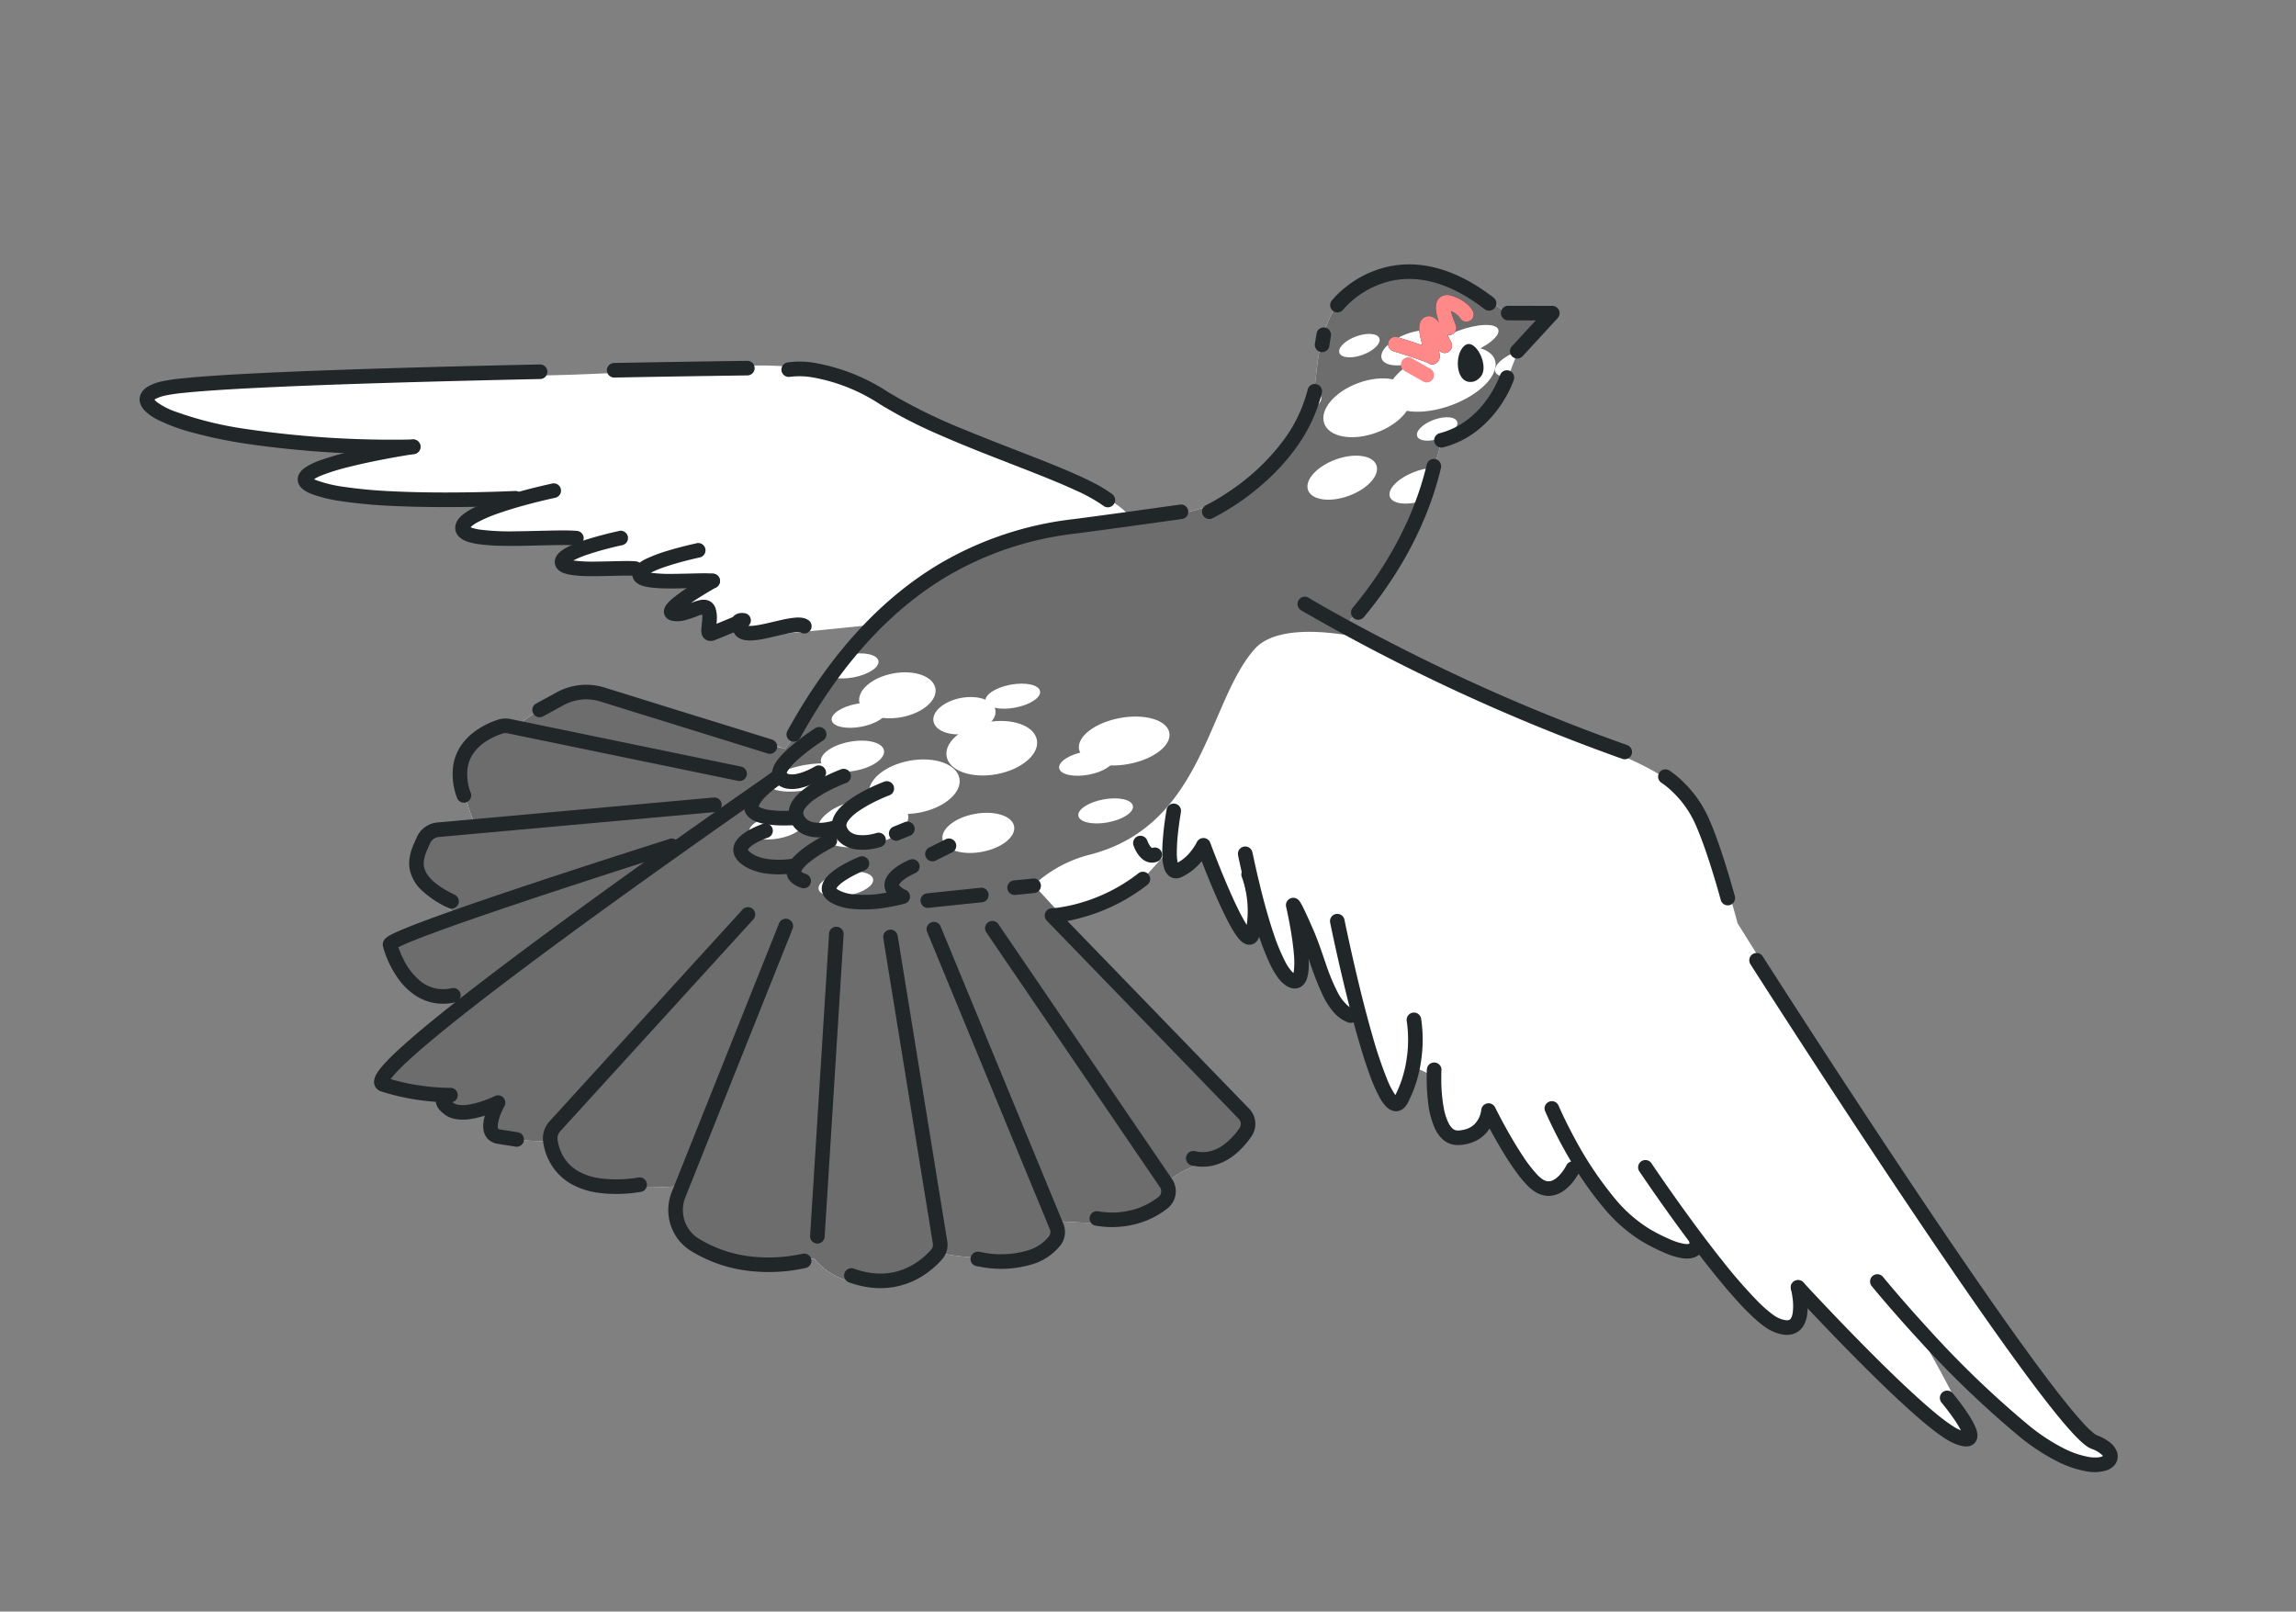 <svg xmlns="http://www.w3.org/2000/svg" xmlns:xlink="http://www.w3.org/1999/xlink" width="425.843" height="298.86" viewBox="0 0 425.843 298.86">
  <rect x="0" y="0" width="425.843" height="298.86" fill="#808080" stroke="none"/>
  <defs>
    <clipPath id="clip-path">
      <rect id="長方形_10399" data-name="長方形 10399" width="393.087" height="240.326" fill="none"/>
    </clipPath>
    <clipPath id="clip-path-2">
      <path id="パス_30836" data-name="パス 30836" d="M230.653,33.017c-8.274.911-13.092,4.765-14.377,13.493s1.874,12.314-2.891,21.577-14.178,16.089-27.028,18.064c0,0-1.908-3.124-15.164-6.064S146.815,74,137.625,71.258,124.611,66.6,109.2,69.708,79.664,76.886,52.668,80.25,5.023,89.863,3.823,91.1s-4.473,3.479,4.04,4.5,41.826-1.29,41.826-1.29-11.6,5.8-14.381,7.51.857,2.827,10.816,2.7,24.093-3.77,24.093-3.77-7.508,4.8-6.11,6.416,20.68-1.309,20.68-1.309l.489,1.8s-3.6,3.366-1.032,3.693,13.6-1.661,13.6-1.661.488,2.049,3.211,1.661,8.373-1.386,8.373-1.386-5.656,6.978-2.839,6.648a11.443,11.443,0,0,0,5.048-2.05s.06,5.493,1.8,4.438a42.361,42.361,0,0,1,4.815-2.29s.9,2.249,2.506,1.927,21.551-5.608,21.551-5.608l-12.673,25.34s-33.965-5.633-37.841-5.347-12.3,9.18-12.3,9.18a8.82,8.82,0,0,0-7.726,4.792C69.076,152,74.69,160.71,74.69,160.71l-7.674,3.249s-5.1,8.163,7.674,14.508L63.373,185.11s3.464,12.311,16.077,8.09c-12.945,16.291-13.9,16.093-12.516,17.339s10.325,1.086,10.325,1.086-.095,2.92,2.279,2.7,8.526-1.789,8.526-1.789-4.272,4.569-.78,5.14S98,217,98,217s1.2,8.213,12.191,6.731,13.242-2.425,13.242-2.425-2.493,11.273,8.622,11.89,17.612-2.381,17.612-2.381a12.516,12.516,0,0,0,13.752,2.03c8.165-3.6,9.04-6.643,9.04-6.643a46.225,46.225,0,0,0,10.889-.812c6.212-1.168,11.207-4.4,10.22-6.425l-.986-2.029s9.034-.32,13.166-2.433,8.512-3.812,6.234-7.671c4.29-5.334,8.831-4.346,11.487-8.956s4.341-3.756-1.356-7.609-38.765-29.555-38.765-29.555,12.508-4.211,15.578-8.886,3.687-5.565,3.687-5.565.906,4.414,2.578,2.953a49.282,49.282,0,0,0,3.8-3.92s9.1,13.159,10.351,13.278c.615.058,1.12-.847,1.486-1.752a13.273,13.273,0,0,1,.662-1.745c.108.23,5.806,11.507,6.99,11.278s2.977-1.152,1.453-6.053,2.574.342,5.2,4.911a11.762,11.762,0,0,0,6.624,5.569s6.711,12.563,8.353,14.42,4.629.853,3.712-6.925l4.155,1.212s1.413,10.922,4.768,10.78,6.167-5.036,6.167-5.036,6.869,8.993,10.31,10.584,6.652.449,7.152-4.762c7.353,6.924,19.872,16.276,24.606,12.065,11.588,9.709,16.048,14.608,18.672,12.194s1.824-7.178,1.824-7.178,28.427,21.14,32,22.41,3.968,1.156,2.484-2.142-10.693-14.719-10.693-14.719,21.917,14.234,28.555,16.861,12.056-.461,7.484-2.654-34.12-31.16-43.839-41.741-38.316-43.5-38.316-43.5-7.238-16.74-12.221-21.041-9.48-5.515-30.112-10.155a285.006,285.006,0,0,1-38.192-11.636s5.655-10.006,8.324-16.5,3.977-20.268,3.977-20.268,8.936-5.836,10.132-12.85l1.327-6.195,5.138-8.1-8.855,1.41s-8.24-4.408-16-4.408a18.459,18.459,0,0,0-2.015.106" transform="translate(-2.195 -32.911)" fill="none"/>
    </clipPath>
  </defs>
  <g id="グループ_22618" data-name="グループ 22618" transform="translate(37.595) rotate(9)">
    <g id="グループ_22619" data-name="グループ 22619">
      <g id="グループ_22618-2" data-name="グループ 22618" clip-path="url(#clip-path)">
        <path id="パス_30808" data-name="パス 30808" d="M186.357,86.152s-1.908-3.125-15.164-6.065S146.816,74,137.625,71.259,124.612,66.6,109.2,69.709,79.665,76.886,52.668,80.25,5.023,89.864,3.824,91.1s-4.473,3.478,4.04,4.5,41.827-1.29,41.827-1.29-11.6,5.8-14.381,7.509.857,2.828,10.815,2.7,24.093-3.77,24.093-3.77-7.508,4.8-6.11,6.416,20.68-1.31,20.68-1.31l.489,1.8s-3.6,3.366-1.031,3.693,13.6-1.661,13.6-1.661.489,2.049,3.211,1.661,8.373-1.386,8.373-1.386-5.656,6.978-2.839,6.648a11.439,11.439,0,0,0,5.048-2.05s.06,5.493,1.8,4.438a42.329,42.329,0,0,1,4.815-2.29s.9,2.249,2.506,1.927,21.551-5.608,21.551-5.608l-12.673,25.34s-33.965-5.633-37.841-5.348-12.3,9.181-12.3,9.181a8.82,8.82,0,0,0-7.727,4.792c-2.7,5.016,2.919,13.724,2.919,13.724l-7.674,3.248s-5.1,8.163,7.674,14.508l-11.318,6.644s3.465,12.311,16.077,8.091c-12.944,16.291-13.9,16.092-12.516,17.339s10.325,1.086,10.325,1.086-.094,2.92,2.279,2.7,8.526-1.789,8.526-1.789-4.272,4.569-.78,5.14S98,217,98,217s1.2,8.213,12.191,6.73,13.242-2.425,13.242-2.425-2.493,11.273,8.623,11.89,17.613-2.381,17.613-2.381a12.514,12.514,0,0,0,13.751,2.03c8.165-3.6,9.04-6.643,9.04-6.643a46.241,46.241,0,0,0,10.889-.812c6.211-1.168,11.207-4.4,10.22-6.425l-.986-2.029s9.034-.32,13.166-2.433,8.512-3.812,6.235-7.67c4.29-5.334,8.831-4.346,11.486-8.957s4.342-3.756-1.356-7.609-38.765-29.554-38.765-29.554,12.507-4.211,15.577-8.887,3.688-5.564,3.688-5.564.9,4.414,2.578,2.953a49.329,49.329,0,0,0,3.8-3.92s9.1,13.16,10.351,13.278,2.04-3.727,2.148-3.5,5.806,11.507,6.99,11.278,2.977-1.152,1.453-6.053,2.574.342,5.2,4.911a11.761,11.761,0,0,0,6.625,5.569s6.71,12.563,8.352,14.419,4.63.853,3.712-6.925l4.155,1.211s1.413,10.923,4.768,10.781,6.167-5.036,6.167-5.036,6.869,8.993,10.31,10.584,6.653.449,7.152-4.762c7.353,6.924,19.871,16.276,24.605,12.064,11.588,9.709,16.048,14.608,18.672,12.194s1.824-7.178,1.824-7.178,28.427,21.14,32,22.411,3.968,1.156,2.484-2.141-10.694-14.72-10.694-14.72,21.916,14.235,28.555,16.862,12.056-.461,7.484-2.654-34.12-31.16-43.838-41.74-38.316-43.5-38.316-43.5-7.238-16.74-12.221-21.041-9.48-5.514-30.112-10.155a284.945,284.945,0,0,1-38.192-11.636s5.655-10.007,8.324-16.5,3.977-20.268,3.977-20.268,8.936-5.836,10.132-12.85l1.327-6.2,5.137-8.1-8.855,1.41s-9.741-5.211-18.014-4.3-13.092,4.765-14.377,13.492,1.874,12.314-2.891,21.577-14.178,16.089-27.028,18.065" transform="translate(-1.206 -18.08)" fill="#fff"/>
      </g>
    </g>
    <g id="グループ_22621" data-name="グループ 22621" transform="translate(0.989 14.831)">
      <g id="グループ_22620" data-name="グループ 22620" clip-path="url(#clip-path-2)">
        <path id="パス_30809" data-name="パス 30809" d="M232.716,68.071l16.259-26.524S260.35,0,282.694,0s40.334,14.932,28.341,33.207L281.816,83.475s-18.169-2.268-22.736,4.911c-7.056,11.093-4.186,33.77-24.2,42.412a23.867,23.867,0,0,0-9.4,7.2s57.531,45.478,56.339,45.4S233.794,242,206.025,240.29s-120.716-22.107-119.431-61.6S123,114.41,123,114.41l53,5.871s8.976-35.318,42.825-48.245" transform="translate(-48.554 -14.831)" fill="#6d6d6d"/>
        <path id="パス_30810" data-name="パス 30810" d="M319.467,283.111c.8,2.259-2.155,5.356-6.59,6.918s-8.675,1-9.47-1.264,2.155-5.356,6.59-6.917,8.675-1,9.47,1.264" transform="translate(-167.6 -169.184)" fill="#fff"/>
        <path id="パス_30811" data-name="パス 30811" d="M420.389,232.973c.8,2.259-2.155,5.356-6.59,6.918s-8.675.995-9.47-1.264,2.155-5.357,6.59-6.918,8.675-.995,9.47,1.264" transform="translate(-223.043 -141.639)" fill="#fff"/>
        <path id="パス_30812" data-name="パス 30812" d="M337.956,264.519c.9,2.552-1.968,5.887-6.4,7.448s-8.758.758-9.657-1.794,1.968-5.886,6.4-7.448,8.758-.758,9.657,1.794" transform="translate(-177.738 -158.726)" fill="#fff"/>
        <path id="パス_30813" data-name="パス 30813" d="M366.971,243.887c.9,2.552-1.968,5.887-6.4,7.448s-8.759.758-9.657-1.794,1.968-5.887,6.4-7.448,8.758-.758,9.657,1.794" transform="translate(-193.678 -147.391)" fill="#fff"/>
        <path id="パス_30814" data-name="パス 30814" d="M354.394,235.4c.616,1.749-1.349,4.034-4.388,5.1s-6,.52-6.618-1.229,1.349-4.034,4.388-5.1,6-.519,6.618,1.23" transform="translate(-189.574 -143.175)" fill="#fff"/>
        <path id="パス_30815" data-name="パス 30815" d="M325.5,229.937c.757,2.15-1.659,4.96-5.4,6.276s-7.38.638-8.136-1.512,1.658-4.96,5.395-6.275,7.38-.639,8.137,1.512" transform="translate(-172.296 -139.951)" fill="#fff"/>
        <path id="パス_30816" data-name="パス 30816" d="M311.506,259.609c.5,1.423-1.6,3.459-4.7,4.549s-6.011.82-6.513-.6,1.6-3.459,4.7-4.549,6.012-.82,6.513.6" transform="translate(-165.921 -156.753)" fill="#fff"/>
        <path id="パス_30817" data-name="パス 30817" d="M293.861,270.894c.427,1.213-2.211,3.248-5.893,4.544s-7.013,1.363-7.44.15,2.211-3.248,5.893-4.544,7.012-1.363,7.439-.15" transform="translate(-155.077 -163.174)" fill="#fff"/>
        <path id="パス_30818" data-name="パス 30818" d="M285.373,294.223c.4,1.13-1.451,2.81-4.128,3.752s-5.171.791-5.568-.338,1.451-2.81,4.128-3.752,5.171-.791,5.568.338" transform="translate(-152.407 -175.941)" fill="#fff"/>
        <path id="パス_30819" data-name="パス 30819" d="M317.235,312.983c.4,1.13-1.45,2.809-4.128,3.752s-5.171.791-5.568-.339,1.451-2.809,4.129-3.752,5.171-.791,5.568.339" transform="translate(-169.911 -186.247)" fill="#fff"/>
        <path id="パス_30820" data-name="パス 30820" d="M407.256,248.365c.4,1.13-1.451,2.809-4.128,3.752s-5.171.791-5.568-.338,1.451-2.81,4.128-3.752,5.171-.791,5.568.338" transform="translate(-219.366 -150.749)" fill="#fff"/>
        <path id="パス_30821" data-name="パス 30821" d="M418.134,266.5c.4,1.13-1.451,2.81-4.128,3.752s-5.171.791-5.568-.338,1.451-2.81,4.128-3.752,5.171-.791,5.568.338" transform="translate(-225.342 -160.709)" fill="#fff"/>
        <path id="パス_30822" data-name="パス 30822" d="M373.006,225.853c.4,1.13-1.451,2.809-4.128,3.752s-5.171.791-5.568-.338,1.451-2.81,4.128-3.752,5.171-.791,5.568.338" transform="translate(-200.55 -138.381)" fill="#fff"/>
        <path id="パス_30823" data-name="パス 30823" d="M305.369,223.954c.4,1.13-1.451,2.81-4.128,3.752s-5.171.791-5.568-.338,1.451-2.81,4.128-3.752,5.171-.791,5.568.338" transform="translate(-163.392 -137.338)" fill="#fff"/>
        <path id="パス_30824" data-name="パス 30824" d="M311.7,243.523c.4,1.13-1.451,2.81-4.128,3.752s-5.171.791-5.568-.338,1.451-2.81,4.128-3.752,5.171-.791,5.568.338" transform="translate(-166.868 -148.089)" fill="#fff"/>
        <path id="パス_30825" data-name="パス 30825" d="M367.4,281.414c.656,1.864-1.661,4.379-5.175,5.616s-6.9.729-7.552-1.136,1.661-4.379,5.175-5.616,6.9-.729,7.552,1.136" transform="translate(-195.775 -168.435)" fill="#fff"/>
        <path id="パス_30826" data-name="パス 30826" d="M507.223,71.108c1.39,2.5,6.628,2.233,11.7-.59s8.057-7.135,6.668-9.632-6.628-2.233-11.7.59-8.057,7.135-6.667,9.632" transform="translate(-279.454 -47.339)" fill="#fff"/>
        <path id="パス_30827" data-name="パス 30827" d="M482.756,87.645c1.316,2.364,5.713,2.427,9.821.141s6.372-6.056,5.056-8.421-5.713-2.427-9.821-.141-6.372,6.057-5.056,8.421" transform="translate(-265.994 -57.434)" fill="#fff"/>
        <path id="パス_30828" data-name="パス 30828" d="M502.181,61.813c.733,1.318,3.653,1.092,6.521-.5s4.6-3.958,3.865-5.276-3.653-1.092-6.521.5-4.6,3.958-3.865,5.276" transform="translate(-276.779 -45.142)" fill="#fff"/>
        <path id="パス_30829" data-name="パス 30829" d="M484.677,64.889c.487.874,2.424.725,4.327-.334s3.051-2.627,2.565-3.5-2.424-.725-4.327.335-3.052,2.627-2.565,3.5" transform="translate(-267.193 -48.059)" fill="#fff"/>
        <path id="パス_30830" data-name="パス 30830" d="M521.658,93.755c.487.874,2.424.725,4.327-.334s3.052-2.627,2.565-3.5-2.424-.725-4.327.335-3.052,2.627-2.565,3.5" transform="translate(-287.51 -63.917)" fill="#fff"/>
        <path id="パス_30831" data-name="パス 30831" d="M514.387,117.278c.745,1.339,3.712,1.11,6.627-.512s4.673-4.023,3.928-5.362-3.713-1.11-6.627.512-4.674,4.023-3.928,5.362" transform="translate(-283.483 -75.553)" fill="#fff"/>
        <path id="パス_30832" data-name="パス 30832" d="M464.741,92.345c.487.874,2.424.725,4.327-.334s3.051-2.627,2.565-3.5-2.424-.725-4.327.335-3.052,2.627-2.565,3.5" transform="translate(-256.241 -63.142)" fill="#fff"/>
        <path id="パス_30833" data-name="パス 30833" d="M520.345,56.694c.625,1.124,3.9.5,7.308-1.4s5.669-4.348,5.043-5.472-3.9-.5-7.308,1.4-5.668,4.348-5.043,5.472" transform="translate(-286.793 -41.894)" fill="#fff"/>
        <path id="パス_30834" data-name="パス 30834" d="M549.264,61.044c.582,1.046,3.065.776,5.546-.6s4.018-3.347,3.436-4.394-3.065-.776-5.546.6-4.018,3.348-3.436,4.394" transform="translate(-302.669 -45.27)" fill="#fff"/>
        <path id="パス_30835" data-name="パス 30835" d="M480.6,118.541c.961,1.727,4.38,1.658,7.635-.154s5.116-4.681,4.154-6.408-4.38-1.658-7.635.154-5.116,4.68-4.154,6.408" transform="translate(-264.877 -75.661)" fill="#fff"/>
      </g>
    </g>
    <g id="グループ_22623" data-name="グループ 22623">
      <g id="グループ_22622" data-name="グループ 22622" clip-path="url(#clip-path)">
        <path id="パス_30837" data-name="パス 30837" d="M484.806,174.182a359.184,359.184,0,0,0,63.143,17.88,1.352,1.352,0,1,0,.481-2.661,350.833,350.833,0,0,1-44.045-11.166c-5.709-1.835-10.356-3.477-13.573-4.659-1.609-.591-2.859-1.068-3.707-1.4-.424-.164-.746-.291-.962-.377l-.243-.1-.079-.032a1.352,1.352,0,1,0-1.014,2.506" transform="translate(-265.872 -94.258)" fill="#212628"/>
        <path id="パス_30838" data-name="パス 30838" d="M517.595,300.13c0,.013,2.976,7.978,6.471,15.972,1.749,4,3.625,8,5.353,11.058a27.539,27.539,0,0,0,2.489,3.8,7.441,7.441,0,0,0,1.24,1.233,3.507,3.507,0,0,0,.73.429,2.387,2.387,0,0,0,.932.2,2.076,2.076,0,0,0,.836-.175,2.292,2.292,0,0,0,.928-.771,3.667,3.667,0,0,0,.488-.986,24.231,24.231,0,0,0,1.212-7.7,26.267,26.267,0,0,0-1.22-8.077,1.352,1.352,0,1,0-2.547.906h0a23.856,23.856,0,0,1,1.064,7.171,21.536,21.536,0,0,1-1.072,6.839,1.43,1.43,0,0,1-.1.229l-.018.031,0,0,.066.049-.061-.055-.005.006.066.049-.061-.055.352.312-.2-.419a.485.485,0,0,0-.151.107l.352.312-.2-.419.274.57v-.633a.647.647,0,0,0-.274.063l.274.57v-.174l.1-.448a.445.445,0,0,0-.1-.01v.458l.1-.448-.05.219.07-.214-.02-.005-.05.219.07-.214,0,.007,0-.007h0l0,.007,0-.007a1.914,1.914,0,0,1-.473-.375,14.3,14.3,0,0,1-1.826-2.467,78.875,78.875,0,0,1-4.059-7.765c-2.118-4.527-4.234-9.618-5.816-13.572-.791-1.976-1.45-3.67-1.91-4.867-.23-.6-.411-1.074-.534-1.4l-.14-.372-.047-.126a1.352,1.352,0,0,0-2.533.945" transform="translate(-284.302 -163.879)" fill="#212628"/>
        <path id="パス_30839" data-name="パス 30839" d="M566.467,353.971a37.633,37.633,0,0,0,1.222,6.166,16.037,16.037,0,0,0,1.969,4.45,6.4,6.4,0,0,0,1.64,1.693,4.138,4.138,0,0,0,2.343.741,4.281,4.281,0,0,0,.868-.09,7.782,7.782,0,0,0,3.134-1.356,6.38,6.38,0,0,0,1.461-1.529,6.956,6.956,0,0,0,1.012-2.356,7.6,7.6,0,0,0,.193-1.67c0-.217-.011-.355-.014-.389l-1.346.121-1.1.78c.012.017,1.953,2.763,4.4,5.716a54.83,54.83,0,0,0,3.9,4.285,21.058,21.058,0,0,0,1.958,1.7,7.994,7.994,0,0,0,1.943,1.13,4.876,4.876,0,0,0,1.711.323,4.325,4.325,0,0,0,1.514-.273,5.308,5.308,0,0,0,1.972-1.34,9.3,9.3,0,0,0,1.622-2.432,10.309,10.309,0,0,0,.515-1.286,1.352,1.352,0,1,0-2.584-.794l.028.009-.028-.009h0l.028.009-.028-.009a8.547,8.547,0,0,1-.944,1.935,4.361,4.361,0,0,1-1,1.1,2.143,2.143,0,0,1-.534.29,1.618,1.618,0,0,1-.556.1,2.175,2.175,0,0,1-.765-.152,5.485,5.485,0,0,1-1.264-.758,25.231,25.231,0,0,1-3.09-2.908c-1.64-1.768-3.295-3.826-4.53-5.435-.618-.8-1.132-1.5-1.491-1.988-.179-.245-.32-.439-.415-.572l-.108-.151-.035-.05a1.352,1.352,0,0,0-2.45.9l.452-.041-.453.032v.009l.452-.041-.453.032c0,.007,0,.064,0,.156a4.879,4.879,0,0,1-.093.916,4.177,4.177,0,0,1-.879,1.9,3.812,3.812,0,0,1-1.006.836,5.482,5.482,0,0,1-1.665.611,1.589,1.589,0,0,1-.321.034,1.42,1.42,0,0,1-.825-.275,3.517,3.517,0,0,1-.814-.823,10.624,10.624,0,0,1-1.318-2.622,28.9,28.9,0,0,1-1.2-4.633c-.12-.671-.2-1.244-.258-1.644-.027-.2-.046-.358-.058-.464-.006-.053-.01-.093-.013-.119l0-.028V353.7a1.352,1.352,0,0,0-2.69.27" transform="translate(-311.195 -193.643)" fill="#212628"/>
        <path id="パス_30840" data-name="パス 30840" d="M617.041,362.764a85.627,85.627,0,0,0,6.593,8.9,62.019,62.019,0,0,0,6.866,7.02,28.621,28.621,0,0,0,8.2,5.151,37.24,37.24,0,0,0,4.508,1.428,13.592,13.592,0,0,0,3.083.424,5.518,5.518,0,0,0,1.64-.22,3.3,3.3,0,0,0,.97-.476,2.637,2.637,0,0,0,.892-1.116,2.812,2.812,0,0,0,.1-1.833,1.352,1.352,0,1,0-2.584.8l.789-.243-.8.2.012.044.789-.243-.8.2.191-.048-.194.038,0,.009.191-.048-.194.038,0,.034v.02h0l.095.023-.08-.054-.015.031.095.023-.08-.054.078.053-.069-.064-.009.012.078.053-.069-.064h0a.626.626,0,0,1-.219.1,2.978,2.978,0,0,1-.808.09,11.029,11.029,0,0,1-2.46-.351,34.612,34.612,0,0,1-4.175-1.327,26,26,0,0,1-7.4-4.676,66.678,66.678,0,0,1-9.178-9.975c-1.168-1.531-2.109-2.868-2.755-3.819-.323-.475-.573-.854-.74-1.113-.084-.129-.147-.228-.189-.294l-.047-.074-.014-.022a1.352,1.352,0,1,0-2.294,1.431" transform="translate(-338.869 -198.155)" fill="#212628"/>
        <path id="パス_30841" data-name="パス 30841" d="M659.018,380.876c.01.011,5.428,5.86,11.724,11.944,3.149,3.042,6.516,6.142,9.557,8.612a49.444,49.444,0,0,0,4.271,3.158,19.674,19.674,0,0,0,1.873,1.079,8.713,8.713,0,0,0,1.722.664,7.658,7.658,0,0,0,1.852.252,4.254,4.254,0,0,0,1.787-.358,3.313,3.313,0,0,0,1.046-.751,3.732,3.732,0,0,0,.847-1.545,5.948,5.948,0,0,0,.206-1.618,13.158,13.158,0,0,0-.61-3.606,18.109,18.109,0,0,0-.6-1.721,1.352,1.352,0,0,0-2.49,1.054l.415-.176-.415.174h0l.415-.176-.415.174c0,.008.264.63.515,1.481a10.559,10.559,0,0,1,.485,2.793,3.452,3.452,0,0,1-.082.8,1.461,1.461,0,0,1-.14.374.617.617,0,0,1-.257.26,1.482,1.482,0,0,1-.7.133,5.02,5.02,0,0,1-1.2-.172,6.126,6.126,0,0,1-1.177-.464,23.672,23.672,0,0,1-3.268-2.074A93.636,93.636,0,0,1,677,395c-3.917-3.572-7.924-7.567-10.946-10.665-1.511-1.549-2.777-2.874-3.664-3.811-.443-.468-.792-.84-1.03-1.094l-.271-.29-.091-.1a1.352,1.352,0,1,0-1.984,1.837" transform="translate(-361.845 -207.993)" fill="#212628"/>
        <path id="パス_30842" data-name="パス 30842" d="M728.928,419.977c.008.006,6.647,5.264,14.158,10.746,3.757,2.742,7.73,5.54,11.218,7.774,1.745,1.118,3.368,2.094,4.8,2.858.714.382,1.38.711,2,.978a11.2,11.2,0,0,0,1.715.609,7.646,7.646,0,0,0,1.815.269,3.245,3.245,0,0,0,.752-.081,2.273,2.273,0,0,0,.58-.221,1.9,1.9,0,0,0,.748-.744,1.962,1.962,0,0,0,.236-.948,2.59,2.59,0,0,0-.117-.746,4.882,4.882,0,0,0-.535-1.134,14.524,14.524,0,0,0-1.432-1.872c-.815-.926-1.724-1.825-2.436-2.5s-1.224-1.125-1.234-1.133a1.352,1.352,0,1,0-1.782,2.033l.012.011c.138.122,1.438,1.275,2.671,2.569a19.39,19.39,0,0,1,1.624,1.9,5.164,5.164,0,0,1,.448.718,1.283,1.283,0,0,1,.077.189l0,.017v0l.3-.055h-.3l0,.055.3-.055h.421l-.653-.305a.739.739,0,0,0-.073.305h.726l-.653-.305.767.359-.572-.625a.856.856,0,0,0-.2.266l.767.359-.572-.625.406.443-.164-.589a.639.639,0,0,0-.242.146l.406.443-.164-.589.021.075-.015-.077h-.006l.021.075-.015-.077a.75.75,0,0,1-.127.008,5.19,5.19,0,0,1-1.159-.188,8.657,8.657,0,0,1-1.293-.466,35.219,35.219,0,0,1-3.678-1.944c-2.5-1.477-5.507-3.475-8.6-5.635-4.636-3.241-9.464-6.848-13.129-9.643-1.833-1.4-3.375-2.592-4.459-3.437-.542-.422-.968-.757-1.26-.986l-.446-.352a1.352,1.352,0,0,0-1.679,2.12" transform="translate(-400.168 -229.397)" fill="#212628"/>
        <path id="パス_30843" data-name="パス 30843" d="M432.6,281.277a7.22,7.22,0,0,0,.835,1.215,4.943,4.943,0,0,0,1.005.913,3.3,3.3,0,0,0,.723.367,2.713,2.713,0,0,0,.913.161,2.681,2.681,0,0,0,1.444-.432,1.352,1.352,0,0,0-1.451-2.281l-.024.013h0l.034.1v-.107l-.034,0,.034.1v-.044l.012-.062h-.012v.063l.012-.062a.3.3,0,0,1-.063-.025,1.413,1.413,0,0,1-.32-.241,3.943,3.943,0,0,1-.52-.634c-.067-.1-.119-.186-.153-.243l-.036-.062-.006-.011-.367.2.37-.194,0,0-.367.2.37-.194a1.352,1.352,0,0,0-2.393,1.259" transform="translate(-237.568 -153.436)" fill="#212628"/>
        <path id="パス_30844" data-name="パス 30844" d="M443.958,265.237c0,.009-.008.371-.008.963a53.9,53.9,0,0,0,.328,6.219c.073.576.161,1.137.272,1.667a8.066,8.066,0,0,0,.72,2.16,3.063,3.063,0,0,0,.728.915,2.193,2.193,0,0,0,.6.354,2.037,2.037,0,0,0,.745.141,2.339,2.339,0,0,0,1.277-.4,10.716,10.716,0,0,0,3.446-3.843,11.928,11.928,0,0,0,.972-2.249l-1.3-.374-1.179.661c.007.012,2.192,3.911,4.683,7.836,1.247,1.964,2.567,3.932,3.757,5.453a16.754,16.754,0,0,0,1.7,1.919,5.266,5.266,0,0,0,.857.662,2.8,2.8,0,0,0,.516.246,2.055,2.055,0,0,0,.68.12,1.767,1.767,0,0,0,.9-.241,1.8,1.8,0,0,0,.517-.46,2.211,2.211,0,0,0,.367-.762,3.632,3.632,0,0,0,.115-.738q.037-.595.036-1.17a21.352,21.352,0,0,0-1.312-7.248,17.663,17.663,0,0,0-1.346-2.938,1.352,1.352,0,1,0-2.307,1.409h0a15.7,15.7,0,0,1,1.167,2.6,18.629,18.629,0,0,1,1.095,6.173q0,.5-.03,1.005a1.161,1.161,0,0,1-.023.181v0l.354.1-.321-.177a.37.37,0,0,0-.033.073l.354.1-.321-.177.744.41-.449-.714a.859.859,0,0,0-.3.3l.744.41-.449-.714.5.792v-.939a.957.957,0,0,0-.5.147l.5.792v-.3l.212-.606a.65.65,0,0,0-.212-.032v.638l.212-.606-.073.207.085-.2-.012,0-.073.207.085-.2a1.629,1.629,0,0,1-.283-.2,10.133,10.133,0,0,1-1.16-1.231c-.806-.974-1.764-2.318-2.73-3.769-1.451-2.179-2.928-4.607-4.039-6.485-.555-.939-1.019-1.741-1.344-2.307-.163-.283-.29-.508-.377-.661s-.132-.233-.132-.233a1.352,1.352,0,0,0-2.479.288l.782.225-.781-.228v0l.782.225-.781-.228-.009.031a9.915,9.915,0,0,1-.863,1.893,7.889,7.889,0,0,1-2.421,2.653l-.009.005h0l.206.4v-.444a.48.48,0,0,0-.206.039l.206.4v.2l.3-.57a.668.668,0,0,0-.3-.073v.644l.3-.57-.211.4.283-.352-.072-.046-.211.4.283-.352-.1.122.116-.106-.018-.016-.1.122.116-.106a1.372,1.372,0,0,1-.185-.341,8.482,8.482,0,0,1-.449-1.736,32.6,32.6,0,0,1-.366-3.672c-.063-1.239-.077-2.386-.077-3.138,0-.283,0-.511,0-.667,0-.077,0-.137,0-.177V265.3a1.352,1.352,0,0,0-2.7-.061" transform="translate(-243.892 -144.987)" fill="#212628"/>
        <path id="パス_30845" data-name="パス 30845" d="M475.845,278.805l.045.111c.095.238.29.747.56,1.438.948,2.423,2.832,7.134,4.989,11.463a48.947,48.947,0,0,0,3.386,5.91,16.222,16.222,0,0,0,1.776,2.186,5.834,5.834,0,0,0,2.006,1.4,3.164,3.164,0,0,0,1.106.219,2.179,2.179,0,0,0,1.851-.978,3,3,0,0,0,.435-1.086,5.509,5.509,0,0,0,.1-1.1,11.857,11.857,0,0,0-.161-1.811,31.086,31.086,0,0,0-.813-3.536c-1.028-3.625-2.494-7.234-2.5-7.258l-1.253.508h.007l1.323.243a1.3,1.3,0,0,0,.022-.243h-1.345l1.323.243-1.319-.242,1.233.528a1.338,1.338,0,0,0,.086-.286l-1.319-.242,1.233.528-1.235-.529.778,1.1a1.353,1.353,0,0,0,.457-.566l-1.235-.529.778,1.1-.778-1.1.383,1.287a1.335,1.335,0,0,0,.4-.192l-.778-1.1.383,1.287-.382-1.284v1.34a1.333,1.333,0,0,0,.382-.056l-.382-1.284v.023l-.587,1.18a1.3,1.3,0,0,0,.587.137v-1.317l-.587,1.18.535-1.074-.731.952a1.175,1.175,0,0,0,.2.123l.535-1.074-.731.952.545-.709-.612.652.067.056.545-.709-.612.652.321-.342-.332.332.011.011.321-.342-.332.332.061-.061-.063.06h0l.061-.061-.063.06c.007.007.079.087.2.244.365.476,1.18,1.642,2.8,4.181.783,1.225,1.556,2.652,2.338,4.12a55.063,55.063,0,0,0,3.756,6.4,13.337,13.337,0,0,0,2.292,2.5,6.643,6.643,0,0,0,2.92,1.434,1.352,1.352,0,1,0,.514-2.654,3.446,3.446,0,0,1-1.138-.458,8.255,8.255,0,0,1-2.1-2.015,37.272,37.272,0,0,1-3.12-5.1c-1.028-1.914-2.054-3.916-3.181-5.681-1.416-2.216-2.228-3.41-2.718-4.081a8.62,8.62,0,0,0-.557-.7,2.116,2.116,0,0,0-.264-.249,1.519,1.519,0,0,0-.257-.163,1.364,1.364,0,0,0-1.729.428,1.362,1.362,0,0,0-.251.786,1.38,1.38,0,0,0,.1.508l.009.021c.092.228.926,2.314,1.728,4.768.4,1.226.794,2.545,1.081,3.756a14.377,14.377,0,0,1,.462,3.044,3.053,3.053,0,0,1-.036.515.884.884,0,0,1-.043.169l0,.007.006,0-.005,0h0l.006,0-.005,0,.374.2-.219-.35a.459.459,0,0,0-.155.15l.374.2-.219-.35.246.393v-.474a.506.506,0,0,0-.246.081l.246.393v-.353l.007-.12h-.007v.12l.007-.12h-.006a.813.813,0,0,1-.157-.046,2.158,2.158,0,0,1-.53-.319,8.863,8.863,0,0,1-1.512-1.629,37.112,37.112,0,0,1-3.072-5.074c-1.541-2.963-3-6.308-4.106-8.981-.552-1.337-1.016-2.506-1.357-3.381-.171-.438-.312-.8-.419-1.077l-.136-.347c-.038-.1-.064-.163-.093-.23a1.352,1.352,0,1,0-2.485,1.065" transform="translate(-261.354 -152.131)" fill="#212628"/>
        <path id="パス_30846" data-name="パス 30846" d="M508.68,138.286c4.1-6.894,8.85-17.245,9.8-29.574a1.352,1.352,0,0,0-2.7-.206c-.895,11.748-5.453,21.737-9.422,28.4a1.352,1.352,0,0,0,2.323,1.383" transform="translate(-278.071 -58.924)" fill="#212628"/>
        <path id="パス_30847" data-name="パス 30847" d="M349.963,142.114c-7,2.143-14.194,4.323-18.994,5.73a63.1,63.1,0,0,0-23.275,12.065c-8.47,7.037-16.873,17.926-23.053,35.046a1.352,1.352,0,0,0,2.543.919c6.048-16.732,14.153-27.16,22.239-33.886a60.391,60.391,0,0,1,22.307-11.55c4.822-1.414,12.016-3.6,19.025-5.74a1.352,1.352,0,1,0-.791-2.585" transform="translate(-156.328 -78.04)" fill="#212628"/>
        <path id="パス_30848" data-name="パス 30848" d="M323.241,123.5a24.883,24.883,0,0,0-3.691-1.51c-2.47-.822-5.478-1.578-8.8-2.338-4.982-1.139-10.668-2.284-16.209-3.616a100.181,100.181,0,0,1-15.283-4.706,36.088,36.088,0,0,0-14.076-3.217,16.137,16.137,0,0,0-5.26.707,1.352,1.352,0,1,0,.946,2.533l-.287-.768.28.771.007,0-.287-.768.28.771.013,0a14.237,14.237,0,0,1,4.309-.534,33.4,33.4,0,0,1,13.017,3,87.442,87.442,0,0,0,11.733,3.848c6.3,1.661,12.991,3,18.786,4.3,2.9.648,5.57,1.283,7.845,1.935a29.784,29.784,0,0,1,5.416,1.992,1.352,1.352,0,1,0,1.262-2.391" transform="translate(-142.31 -59.392)" fill="#212628"/>
        <path id="パス_30849" data-name="パス 30849" d="M72.349,126.39c-14.04,2.532-29.664,5.421-42.537,7.982-6.437,1.281-12.186,2.48-16.714,3.514-2.264.517-4.223.992-5.817,1.419a34.321,34.321,0,0,0-3.671,1.144,8.95,8.95,0,0,0-2.455,1.388,3.676,3.676,0,0,0-.8.939A2.523,2.523,0,0,0,0,144.037a2.4,2.4,0,0,0,.179.906,3.233,3.233,0,0,0,.969,1.259,8.705,8.705,0,0,0,2.744,1.391,33.771,33.771,0,0,0,6.725,1.348,88.217,88.217,0,0,0,9.953.5,188.813,188.813,0,0,0,31.191-2.963,1.352,1.352,0,0,0-.456-2.665,186.167,186.167,0,0,1-30.735,2.924,66.025,66.025,0,0,1-13.937-1.19A12.8,12.8,0,0,1,3.291,144.4a2.165,2.165,0,0,1-.577-.435l-.03-.04,0,0-.128.068.139-.036-.011-.032-.128.068.139-.036-.316.083H2.7l-.01-.083-.316.083H2.4l.289.083.011-.083H2.4l.289.083-.134-.039.129.054,0-.015-.134-.039.129.054-.015-.006.015.007h0l-.015-.006.015.007a1.451,1.451,0,0,1,.439-.412,7.6,7.6,0,0,1,1.5-.771,32.16,32.16,0,0,1,3.355-1.037c2.7-.724,6.59-1.618,11.263-2.615,14.026-2.994,35.171-6.93,53.586-10.251a1.352,1.352,0,1,0-.48-2.661" transform="translate(0 -69.422)" fill="#212628"/>
        <path id="パス_30850" data-name="パス 30850" d="M213.515,111.587s-10.219,1.751-24.346,4.257a1.352,1.352,0,0,0,.472,2.662c7.06-1.252,13.144-2.316,17.462-3.066,2.159-.375,3.876-.672,5.054-.876l1.815-.312a1.352,1.352,0,1,0-.456-2.665" transform="translate(-103.31 -61.291)" fill="#212628"/>
        <path id="パス_30851" data-name="パス 30851" d="M89.266,165.108c-.017.006-4.758,1.508-9.538,3.4a59.837,59.837,0,0,0-6.654,3.032,14.055,14.055,0,0,0-2.374,1.593,4.723,4.723,0,0,0-.837.928,2.8,2.8,0,0,0-.3.6,2.219,2.219,0,0,0-.133.747,2.064,2.064,0,0,0,.329,1.113,2.433,2.433,0,0,0,.545.594,3.809,3.809,0,0,0,.993.548,7.837,7.837,0,0,0,1.208.349,26.9,26.9,0,0,0,5.4.444,94.158,94.158,0,0,0,10.089-.671c10.726-1.2,22.134-3.593,22.156-3.6a1.352,1.352,0,1,0-.554-2.647l-.225.046c-1.12.23-6.292,1.275-12.538,2.259-3.123.492-6.515.97-9.8,1.323a88.743,88.743,0,0,1-9.13.582,24.416,24.416,0,0,1-4.836-.384A3.441,3.441,0,0,1,72,175.014L71.979,175h0l-.295.314.384-.182a.447.447,0,0,0-.089-.132l-.295.314.384-.182-.592.28h.654a.665.665,0,0,0-.063-.28l-.592.28h.174l.456.163a.507.507,0,0,0,.024-.163h-.48l.456.163-.168-.06.164.071,0-.011-.168-.06.164.071-.009,0,.009,0h0l-.009,0,.009,0a1.3,1.3,0,0,1,.221-.266,8.153,8.153,0,0,1,1.452-1.056,39.332,39.332,0,0,1,4.553-2.248c2.641-1.137,5.589-2.224,7.868-3.022,1.141-.4,2.114-.727,2.8-.954.344-.114.616-.2.8-.262l.212-.068.071-.023a1.352,1.352,0,0,0-.817-2.578" transform="translate(-38.141 -90.67)" fill="#212628"/>
        <path id="パス_30852" data-name="パス 30852" d="M234.052,200.561c-.013.011-1.708,1.348-3.429,2.892a32.856,32.856,0,0,0-2.416,2.361,9.379,9.379,0,0,0-.892,1.132,3.885,3.885,0,0,0-.327.61,2.179,2.179,0,0,0-.178.833,1.706,1.706,0,0,0,.143.69,1.643,1.643,0,0,0,.338.495,1.741,1.741,0,0,0,.671.415,2.235,2.235,0,0,0,.6.114h0c.079,0,.159.006.238.006a5.5,5.5,0,0,0,2.016-.425,19.107,19.107,0,0,0,2.313-1.195,8.16,8.16,0,0,1,.793-.406,1.785,1.785,0,0,1,.229-.081l.048-.01h0l-.011-.144v.145h.011l-.011-.144v-.361l-.263.422a.545.545,0,0,0,.263.084v-.507l-.263.422.266-.428-.379.334a.5.5,0,0,0,.113.094l.266-.428-.379.334.205-.181-.227.154.022.027.205-.181-.227.154h0a2.881,2.881,0,0,1,.257.9c.041.283.064.6.079.913.012.238.019.478.032.717.01.18.022.359.045.545a3.638,3.638,0,0,0,.08.439,2.356,2.356,0,0,0,.13.381,1.764,1.764,0,0,0,.517.68,1.608,1.608,0,0,0,.485.264,1.649,1.649,0,0,0,.53.087,1.861,1.861,0,0,0,.6-.1,2.5,2.5,0,0,0,.444-.206c.694-.406,2.035-1.223,3.215-1.949s2.189-1.348,2.19-1.349a1.352,1.352,0,0,0-.653-2.5l-.087,0a3.128,3.128,0,0,0-.374.023,2.766,2.766,0,0,0-.436.089,2.115,2.115,0,0,0-.88.492,1.831,1.831,0,0,0-.412.586,1.867,1.867,0,0,0-.155.749,2.433,2.433,0,0,0,.3,1.124,5.146,5.146,0,0,0,.7.991,2.439,2.439,0,0,0,1.057.7,3.372,3.372,0,0,0,1.1.168,6.266,6.266,0,0,0,1.335-.161,17.681,17.681,0,0,0,2.415-.757c1.236-.467,2.506-1.02,3.617-1.445.554-.212,1.066-.39,1.494-.508a3.842,3.842,0,0,1,.933-.17.53.53,0,0,1,.086.005l.055-.285-.13.256a.292.292,0,0,0,.075.029l.055-.285-.13.256a1.352,1.352,0,1,0,1.228-2.409,2.693,2.693,0,0,0-1.239-.271,5.6,5.6,0,0,0-1.26.167,18.044,18.044,0,0,0-2.3.756c-1.2.465-2.463,1.015-3.6,1.437-.567.21-1.1.388-1.558.507a4.522,4.522,0,0,1-1.073.175.794.794,0,0,1-.221-.022l-.021.06.027-.058-.007,0-.021.06.027-.058-.135.283.234-.2a.343.343,0,0,0-.1-.079l-.135.283.234-.2a2.609,2.609,0,0,1-.339-.462l-.016-.033v0l-.432.158h.453a.514.514,0,0,0-.021-.158l-.432.158h-.382l.778.3a.846.846,0,0,0,.057-.3h-.835l.778.3-.8-.306.5.7a.875.875,0,0,0,.3-.395l-.8-.306.5.7-.32-.451.189.522a.533.533,0,0,0,.132-.072l-.32-.451.189.522-.048-.132.03.138.018-.006-.048-.132.03.138.035,0h.025v-.686l-.03.685h.03v-.686l-.03.685.058-1.351-.711-1.15-.65.4c-.6.369-1.527.941-2.43,1.492s-1.783,1.086-2.265,1.367l-.005,0,.182.344-.114-.37a.358.358,0,0,0-.069.027l.182.344-.114-.37.255.833v-.869a.869.869,0,0,0-.255.036l.255.833v.2l.479-.948a1.065,1.065,0,0,0-.479-.116v1.064l.479-.948-.475.937.812-.669a1.056,1.056,0,0,0-.338-.268l-.475.937.812-.669-.654.538.774-.35a.861.861,0,0,0-.12-.189l-.654.538.774-.35-.368.167.39-.108-.022-.059-.368.167.39-.108-.007-.033a5.259,5.259,0,0,1-.047-.591c-.02-.422-.032-.975-.108-1.576a5.661,5.661,0,0,0-.56-1.919,2.349,2.349,0,0,0-.832-.916,2.184,2.184,0,0,0-1.163-.323,3.012,3.012,0,0,0-.919.154,7.4,7.4,0,0,0-1.3.592c-.608.337-1.209.7-1.769.966a5.423,5.423,0,0,1-.784.305,2.313,2.313,0,0,1-.626.1l-.082,0h0l-.025.431.124-.41a.4.4,0,0,0-.1-.021l-.025.431.124-.41-.253.835.465-.737a.853.853,0,0,0-.212-.1l-.253.835.465-.737-.559.887.93-.479a1.066,1.066,0,0,0-.371-.407l-.559.887.93-.479-.891.459h1.005a1.018,1.018,0,0,0-.114-.459l-.891.459h.285l.7.169a.732.732,0,0,0,.018-.169h-.72l.7.169-.356-.086.347.115.009-.03-.356-.086.347.115-.128-.042.126.047v0l-.128-.042.126.047.015-.033a3.6,3.6,0,0,1,.4-.564,19.1,19.1,0,0,1,1.551-1.625c.936-.891,2.012-1.82,2.849-2.519.419-.35.778-.643,1.032-.849l.3-.238.078-.062.025-.02a1.352,1.352,0,0,0-1.675-2.122" transform="translate(-124.601 -110.022)" fill="#212628"/>
        <path id="パス_30853" data-name="パス 30853" d="M153.072,173.932c-.021.009-3.95,1.507-7.924,3.447a42.82,42.82,0,0,0-5.555,3.148,11.632,11.632,0,0,0-2.006,1.712,4.711,4.711,0,0,0-.691.99,2.8,2.8,0,0,0-.321,1.263c0,.071,0,.143.01.215a2.258,2.258,0,0,0,.21.772,2.419,2.419,0,0,0,.867.974,4.231,4.231,0,0,0,1.614.585,10.944,10.944,0,0,0,1.851.136,35.064,35.064,0,0,0,4.588-.385c2.5-.344,5.239-.86,7.677-1.307,1.218-.224,2.362-.43,3.356-.589s1.843-.271,2.435-.307a1.352,1.352,0,0,0-.167-2.7c-1,.063-2.285.259-3.77.515-2.22.383-4.868.9-7.414,1.327a45.152,45.152,0,0,1-6.706.741,9.6,9.6,0,0,1-1.117-.056,2.49,2.49,0,0,1-.847-.21l-.016-.01h0l-.183.238.255-.148a.33.33,0,0,0-.072-.09l-.183.238.255-.148-.379.22.438-.039a.451.451,0,0,0-.059-.181l-.379.22.438-.039-.317.028h.319v-.029l-.317.029h.1l.217.03,0-.03h-.219l.217.03-.085-.012.084.017v-.005l-.085-.012.084.017,0-.01a1.117,1.117,0,0,1,.162-.278,6.021,6.021,0,0,1,1.115-1.065,27.161,27.161,0,0,1,3.7-2.306c2.176-1.167,4.631-2.276,6.534-3.087.951-.406,1.765-.738,2.34-.967.287-.115.515-.2.67-.265l.176-.068.058-.023a1.352,1.352,0,1,0-.964-2.526" transform="translate(-75.03 -95.504)" fill="#212628"/>
        <path id="パス_30854" data-name="パス 30854" d="M190.154,188.9c-.021.009-2.553.974-5.129,2.231a28.021,28.021,0,0,0-3.633,2.06,7.952,7.952,0,0,0-1.372,1.175,3.518,3.518,0,0,0-.514.739,2.282,2.282,0,0,0-.258,1.029q0,.089.008.18v0a1.933,1.933,0,0,0,.18.66,2.04,2.04,0,0,0,.727.822,3.183,3.183,0,0,0,1.22.448,7.469,7.469,0,0,0,1.272.095,23.112,23.112,0,0,0,3.013-.252c1.625-.224,3.387-.556,4.952-.843.782-.143,1.513-.276,2.145-.377s1.166-.171,1.517-.192a1.352,1.352,0,1,0-.166-2.7,24.828,24.828,0,0,0-2.474.337c-1.434.248-3.133.582-4.759.852a28.654,28.654,0,0,1-4.228.47,5.79,5.79,0,0,1-.66-.033,1.986,1.986,0,0,1-.3-.054.463.463,0,0,1-.072-.024l-.2.426.358-.292a.5.5,0,0,0-.153-.134l-.2.426.358-.292-.59.481.759-.069a.785.785,0,0,0-.169-.412l-.59.481.759-.069v0l-.672.059h.675l0-.059-.672.059h.109l.548.149a.563.563,0,0,0,.018-.149h-.566l.548.149-.316-.086.305.119.011-.033-.316-.086.305.119-.094-.037.09.045,0-.008-.094-.037.09.045a.89.89,0,0,1,.1-.142,4.6,4.6,0,0,1,.728-.638,19.164,19.164,0,0,1,2.34-1.415c1.361-.718,2.878-1.4,4.047-1.9.584-.248,1.082-.451,1.433-.591l.407-.161.106-.041.034-.014a1.352,1.352,0,1,0-.964-2.526" transform="translate(-98.473 -103.725)" fill="#212628"/>
        <path id="パス_30855" data-name="パス 30855" d="M222.468,188.9c-.021.009-2.553.974-5.129,2.231a28.021,28.021,0,0,0-3.633,2.06,7.953,7.953,0,0,0-1.372,1.175,3.517,3.517,0,0,0-.514.739,2.282,2.282,0,0,0-.258,1.029q0,.089.008.18v0a1.932,1.932,0,0,0,.18.66,2.04,2.04,0,0,0,.727.822,3.183,3.183,0,0,0,1.22.448,7.469,7.469,0,0,0,1.272.095,23.112,23.112,0,0,0,3.013-.252c1.625-.224,3.387-.556,4.952-.843.782-.143,1.513-.276,2.145-.377s1.166-.171,1.517-.192a1.352,1.352,0,1,0-.166-2.7,24.829,24.829,0,0,0-2.474.337c-1.434.248-3.133.582-4.759.852a28.653,28.653,0,0,1-4.228.47,5.789,5.789,0,0,1-.66-.033,1.986,1.986,0,0,1-.3-.054.462.462,0,0,1-.072-.024l-.2.426.357-.292a.5.5,0,0,0-.153-.134l-.2.426.357-.292-.59.481.759-.068a.785.785,0,0,0-.169-.412l-.59.481.759-.068v0l-.672.059h.675l0-.059-.672.059h.11l.548.149a.563.563,0,0,0,.018-.149H213.7l.548.149-.316-.086.305.119.011-.033-.316-.086.305.119-.093-.037.09.045,0-.008-.093-.037.09.045a.891.891,0,0,1,.1-.142,4.6,4.6,0,0,1,.728-.638,19.165,19.165,0,0,1,2.34-1.415c1.361-.718,2.878-1.4,4.047-1.9.584-.248,1.082-.451,1.433-.591l.407-.161.106-.041.034-.014a1.352,1.352,0,1,0-.964-2.526" transform="translate(-116.225 -103.725)" fill="#212628"/>
        <path id="パス_30856" data-name="パス 30856" d="M480.461,39.7l-.36-.2.359.2v0l-.36-.2.359.2a16.827,16.827,0,0,1,7.711-6.556,15.845,15.845,0,0,1,6.089-1.178c3.3,0,7.3.927,12.095,3.541a1.352,1.352,0,1,0,1.3-2.373c-5.106-2.79-9.573-3.873-13.391-3.872a18.544,18.544,0,0,0-7.215,1.422,19.424,19.424,0,0,0-6.741,4.776A16.781,16.781,0,0,0,478.1,38.39a1.352,1.352,0,1,0,2.366,1.31" transform="translate(-262.557 -16.077)" fill="#212628"/>
        <path id="パス_30857" data-name="パス 30857" d="M549.424,41.34l5.045-.786-3.615,5.436a1.352,1.352,0,0,0,2.252,1.5l5.315-7.993a1.352,1.352,0,0,0-1.334-2.085l-8.079,1.259a1.352,1.352,0,0,0,.416,2.672" transform="translate(-300.978 -20.543)" fill="#212628"/>
        <path id="パス_30858" data-name="パス 30858" d="M539.115,67.7l.8.133-.795-.136v0l.8.133-.795-.136s-.005.032-.019.1a19.639,19.639,0,0,1-2.026,5.357,17.185,17.185,0,0,1-2.824,3.8,14.362,14.362,0,0,1-4.47,3.068,1.352,1.352,0,1,0,1.08,2.478,17.121,17.121,0,0,0,5.618-3.96,21.21,21.21,0,0,0,4.275-6.887,19.472,19.472,0,0,0,1.033-3.507,1.352,1.352,0,1,0-2.666-.447" transform="translate(-290.595 -36.571)" fill="#212628"/>
        <path id="パス_30859" data-name="パス 30859" d="M534.234,58.758a1.012,1.012,0,0,1,.265-.257c1.738-1.3,5.175,3.605,3.441,5.678a2.741,2.741,0,0,1-.8.768c-3.288,1.612-4.65-4.2-2.906-6.189" transform="translate(-293.071 -32.019)" fill="#212628"/>
        <path id="パス_30860" data-name="パス 30860" d="M441.209,112.057a45.077,45.077,0,0,0,7.7-7.107,40.46,40.46,0,0,0,5.573-8.2A29.515,29.515,0,0,0,457.64,85.94a1.352,1.352,0,1,0-2.694-.228,26.82,26.82,0,0,1-2.878,9.82,40.267,40.267,0,0,1-7.889,10.487c-1.277,1.239-2.412,2.2-3.223,2.845-.406.323-.73.567-.95.729-.11.081-.194.141-.249.18l-.06.042-.013.009,0,0,.245.356-.244-.356h0l.245.356-.244-.356a1.352,1.352,0,0,0,1.527,2.231" transform="translate(-241.223 -46.407)" fill="#212628"/>
        <path id="パス_30861" data-name="パス 30861" d="M515.588,53.733c-.013-.018-.659-.947-1.46-1.909a14.035,14.035,0,0,0-1.3-1.386,4.936,4.936,0,0,0-.739-.565,2.682,2.682,0,0,0-.47-.229,1.939,1.939,0,0,0-.666-.123,1.658,1.658,0,0,0-1.416.783h0a1.974,1.974,0,0,0-.255.623,2.466,2.466,0,0,0-.058.548,4.024,4.024,0,0,0,.119.92,10.636,10.636,0,0,0,.511,1.524c.308.758.669,1.516.941,2.124.135.3.249.568.316.752.034.091.056.161.063.19l0,.013.563-.123h-.573a.571.571,0,0,0,.01.123l.563-.123h.493l-1.036-.244a1.042,1.042,0,0,0-.03.244h1.065l-1.036-.244,1.316.31h1.352a1.367,1.367,0,0,0-.513-1.064,1.465,1.465,0,0,0-.239-.156,2.046,2.046,0,0,0-.3-.126c-.164-.055-.354-.107-.647-.175-.869-.2-2.65-.536-6.592-1.123a1.352,1.352,0,0,0-.4,2.675c3.5.52,5.263.841,6.117,1.024a6.681,6.681,0,0,1,.649.16h0l.311-.858-.493.763a.911.911,0,0,0,.182.095l.311-.858-.493.763.7-1.09-1,.823a1.281,1.281,0,0,0,.3.267l.7-1.09-1,.823,1.035-.849-1.233.52a1.338,1.338,0,0,0,.2.329l1.035-.849-1.233.52,1.241-.523h-1.346a1.349,1.349,0,0,0,.105.523l1.241-.523h-1.346a1.352,1.352,0,0,0,2.667.31,1.605,1.605,0,0,0,.043-.376,2.1,2.1,0,0,0-.053-.457,4.575,4.575,0,0,0-.2-.643c-.14-.365-.318-.758-.509-1.179-.286-.628-.6-1.311-.834-1.908a8.2,8.2,0,0,1-.27-.794,1.89,1.89,0,0,1-.077-.418v0l-.342-.016.329.087a.376.376,0,0,0,.013-.071l-.342-.016.329.087-.719-.189.627.4a.75.75,0,0,0,.092-.206l-.719-.189.627.4h0l-.861-.545.489.891a1.034,1.034,0,0,0,.373-.346l-.861-.545.489.891-.5-.9v1.033a1.046,1.046,0,0,0,.5-.129l-.5-.9v.278l-.26.714a.754.754,0,0,0,.26.041V51.47l-.26.714.087-.238-.112.228.025.01.087-.238-.112.228.058.036a5.015,5.015,0,0,1,.727.669c.449.478.939,1.089,1.3,1.571.184.241.338.451.445.6l.123.172.031.045.009.013a1.352,1.352,0,0,0,2.218-1.546" transform="translate(-276.896 -27.205)" fill="#212628"/>
        <path id="パス_30862" data-name="パス 30862" d="M525.18,44.912l0,0c-.033-.051-.429-.665-.8-1.381a9.329,9.329,0,0,1-.479-1.067,3.722,3.722,0,0,1-.131-.43,1.065,1.065,0,0,1-.033-.222v0l-.4-.023.369.138a.416.416,0,0,0,.029-.114l-.4-.023.369.138-.691-.258.576.457a.722.722,0,0,0,.114-.2l-.691-.258.576.457-.612-.485.294.726a.8.8,0,0,0,.317-.241l-.612-.485.294.726-.209-.516.094.55a.537.537,0,0,0,.115-.034l-.209-.516.094.55-.05-.294.024.3.027,0-.05-.294.024.3-.009-.121,0,.122h.005l-.009-.121,0,.122h0l.067.006a5.056,5.056,0,0,1,2.149.754,2.439,2.439,0,0,1,.377.309l.055.061h0l.54-.419-.563.385.023.033.54-.419-.563.385a1.352,1.352,0,0,0,2.232-1.526,4.311,4.311,0,0,0-1.124-1.05,7.749,7.749,0,0,0-3.282-1.192,3.2,3.2,0,0,0-.451-.033,2.317,2.317,0,0,0-.823.142,1.918,1.918,0,0,0-1.15,1.185,2.4,2.4,0,0,0-.125.788,3.718,3.718,0,0,0,.107.849,7.781,7.781,0,0,0,.462,1.328,16.9,16.9,0,0,0,.859,1.663c.257.441.447.732.458.747a1.352,1.352,0,1,0,2.26-1.483" transform="translate(-286.239 -21.806)" fill="#212628"/>
        <path id="パス_30863" data-name="パス 30863" d="M515.588,53.733c-.013-.018-.659-.947-1.46-1.909a14.035,14.035,0,0,0-1.3-1.386,4.936,4.936,0,0,0-.739-.565,2.682,2.682,0,0,0-.47-.229,1.939,1.939,0,0,0-.666-.123,1.658,1.658,0,0,0-1.416.783h0a1.974,1.974,0,0,0-.255.623,2.466,2.466,0,0,0-.058.548,4.024,4.024,0,0,0,.119.92,10.636,10.636,0,0,0,.511,1.524c.308.758.669,1.516.941,2.124.135.3.249.568.316.752.034.091.056.161.063.19l0,.013.563-.123h-.573a.571.571,0,0,0,.01.123l.563-.123h.493l-1.036-.244a1.042,1.042,0,0,0-.03.244h1.065l-1.036-.244,1.316.31h1.352a1.367,1.367,0,0,0-.513-1.064,1.465,1.465,0,0,0-.239-.156,2.046,2.046,0,0,0-.3-.126c-.164-.055-.354-.107-.647-.175-.869-.2-2.65-.536-6.592-1.123a1.352,1.352,0,0,0-.4,2.675c3.5.52,5.263.841,6.117,1.024a6.681,6.681,0,0,1,.649.16h0l.311-.858-.493.763a.911.911,0,0,0,.182.095l.311-.858-.493.763.7-1.09-1,.823a1.281,1.281,0,0,0,.3.267l.7-1.09-1,.823,1.035-.849-1.233.52a1.338,1.338,0,0,0,.2.329l1.035-.849-1.233.52,1.241-.523h-1.346a1.349,1.349,0,0,0,.105.523l1.241-.523h-1.346a1.352,1.352,0,0,0,2.667.31,1.605,1.605,0,0,0,.043-.376,2.1,2.1,0,0,0-.053-.457,4.575,4.575,0,0,0-.2-.643c-.14-.365-.318-.758-.509-1.179-.286-.628-.6-1.311-.834-1.908a8.2,8.2,0,0,1-.27-.794,1.89,1.89,0,0,1-.077-.418v0l-.342-.016.329.087a.376.376,0,0,0,.013-.071l-.342-.016.329.087-.719-.189.627.4a.75.75,0,0,0,.092-.206l-.719-.189.627.4h0l-.861-.545.489.891a1.034,1.034,0,0,0,.373-.346l-.861-.545.489.891-.5-.9v1.033a1.046,1.046,0,0,0,.5-.129l-.5-.9v.278l-.26.714a.754.754,0,0,0,.26.041V51.47l-.26.714.087-.238-.112.228.025.01.087-.238-.112.228.058.036a5.015,5.015,0,0,1,.727.669c.449.478.939,1.089,1.3,1.571.184.241.338.451.445.6l.123.172.031.045.009.013a1.352,1.352,0,0,0,2.218-1.546" transform="translate(-276.896 -27.205)" fill="#f88"/>
        <path id="パス_30864" data-name="パス 30864" d="M525.18,44.912l0,0c-.033-.051-.429-.665-.8-1.381a9.329,9.329,0,0,1-.479-1.067,3.722,3.722,0,0,1-.131-.43,1.065,1.065,0,0,1-.033-.222v0l-.4-.023.369.138a.416.416,0,0,0,.029-.114l-.4-.023.369.138-.691-.258.576.457a.722.722,0,0,0,.114-.2l-.691-.258.576.457-.612-.485.294.726a.8.8,0,0,0,.317-.241l-.612-.485.294.726-.209-.516.094.55a.537.537,0,0,0,.115-.034l-.209-.516.094.55-.05-.294.024.3.027,0-.05-.294.024.3-.009-.121,0,.122h.005l-.009-.121,0,.122h0l.067.006a5.056,5.056,0,0,1,2.149.754,2.439,2.439,0,0,1,.377.309l.055.061h0l.54-.419-.563.385.023.033.54-.419-.563.385a1.352,1.352,0,0,0,2.232-1.526,4.311,4.311,0,0,0-1.124-1.05,7.749,7.749,0,0,0-3.282-1.192,3.2,3.2,0,0,0-.451-.033,2.317,2.317,0,0,0-.823.142,1.918,1.918,0,0,0-1.15,1.185,2.4,2.4,0,0,0-.125.788,3.718,3.718,0,0,0,.107.849,7.781,7.781,0,0,0,.462,1.328,16.9,16.9,0,0,0,.859,1.663c.257.441.447.732.458.747a1.352,1.352,0,1,0,2.26-1.483" transform="translate(-286.239 -21.806)" fill="#f88"/>
        <path id="パス_30865" data-name="パス 30865" d="M474.262,62.394v1.752a1.352,1.352,0,1,0,2.7,0V62.394a1.352,1.352,0,1,0-2.7,0" transform="translate(-260.544 -33.534)" fill="#212628"/>
        <path id="パス_30866" data-name="パス 30866" d="M690.839,289.535s17.033,19.222,35.036,38.647c9,9.713,18.245,19.477,25.737,26.929,3.747,3.727,7.055,6.874,9.7,9.163,1.322,1.145,2.474,2.075,3.455,2.767a13.928,13.928,0,0,0,1.362.862,4.75,4.75,0,0,0,1.266.5,5.377,5.377,0,0,1,2.043.779,1.1,1.1,0,0,1,.282.274l.012.022v0l.153-.062h-.162l.009.062.153-.062h.088l-.236-.084-.013.084h.25l-.236-.084.126.045-.118-.062-.008.017.126.045-.118-.062.027.014-.026-.015h0l.027.014-.026-.015a.5.5,0,0,1-.128.119,2.527,2.527,0,0,1-.852.354,6.917,6.917,0,0,1-1.662.178,16.662,16.662,0,0,1-4.891-.868,35.866,35.866,0,0,1-7.042-3.192,182.291,182.291,0,0,1-21.077-14.683c-2.936-2.328-5.4-4.388-7.136-5.864-.866-.738-1.548-1.33-2.013-1.736l-.529-.466-.135-.12-.044-.039a1.352,1.352,0,1,0-1.8,2.014c.014.013,4.048,3.624,9.98,8.329a184.872,184.872,0,0,0,21.408,14.908,38.52,38.52,0,0,0,7.58,3.428,19.288,19.288,0,0,0,5.7.993,7.791,7.791,0,0,0,3.587-.73,3.561,3.561,0,0,0,1.21-.99,2.541,2.541,0,0,0,.528-1.533,2.63,2.63,0,0,0-.411-1.388A4.2,4.2,0,0,0,770.4,366.6a9.006,9.006,0,0,0-2.464-.849,2.367,2.367,0,0,1-.525-.23,18.5,18.5,0,0,1-2.455-1.725c-1.952-1.556-4.571-3.93-7.63-6.875-10.716-10.315-26.849-27.626-40.282-42.34-6.718-7.358-12.764-14.07-17.131-18.941-2.183-2.436-3.946-4.412-5.163-5.778-.609-.683-1.081-1.214-1.4-1.574l-.487-.549a1.352,1.352,0,1,0-2.024,1.793" transform="translate(-379.338 -157.826)" fill="#212628"/>
        <path id="パス_30867" data-name="パス 30867" d="M417.138,294.222a31.8,31.8,0,0,1-10.012,7.2,29.2,29.2,0,0,1-3.533,1.358c-.429.132-.766.223-.991.279-.112.028-.2.048-.251.06l-.058.013-.011,0,.04.194-.039-.195h0l.04.194-.039-.195a1.352,1.352,0,0,0-.545,2.406l40.917,30.741a1.339,1.339,0,0,1,.535,1.077,1.385,1.385,0,0,1-.137.6,12.59,12.59,0,0,1-2.586,3.679,7.137,7.137,0,0,1-1.958,1.332,5.9,5.9,0,0,1-2.441.516q-.241,0-.494-.018a1.352,1.352,0,1,0-.2,2.7q.352.026.694.026a8.612,8.612,0,0,0,3.544-.751,10.527,10.527,0,0,0,3.752-2.945,16.415,16.415,0,0,0,2.126-3.364,4.091,4.091,0,0,0,.4-1.771,4.043,4.043,0,0,0-1.615-3.239l-40.917-30.742-.812,1.081.267,1.325a27.31,27.31,0,0,0,5.434-1.9,34.49,34.49,0,0,0,10.866-7.817,1.352,1.352,0,1,0-1.98-1.841" transform="translate(-220.405 -161.399)" fill="#212628"/>
        <path id="パス_30868" data-name="パス 30868" d="M378.155,325.772l39.184,41.622a1.343,1.343,0,0,1,.369.927,1.327,1.327,0,0,1-.357.909,13.428,13.428,0,0,1-3.845,2.869,14.9,14.9,0,0,1-6.74,1.506,1.352,1.352,0,1,0,0,2.7,17.617,17.617,0,0,0,7.946-1.789,16.131,16.131,0,0,0,4.619-3.448,4.048,4.048,0,0,0-.023-5.531l-39.184-41.622a1.352,1.352,0,1,0-1.969,1.853" transform="translate(-207.544 -177.717)" fill="#212628"/>
        <path id="パス_30869" data-name="パス 30869" d="M354.223,329.606l31.11,50.91a1.363,1.363,0,0,1,.2.71,1.289,1.289,0,0,1-.158.622,7.857,7.857,0,0,1-3.157,3.041,17.42,17.42,0,0,1-8.6,1.825q-.322,0-.654-.007a1.352,1.352,0,0,0-.058,2.7q.362.007.712.008a20.076,20.076,0,0,0,9.924-2.169,10.567,10.567,0,0,0,4.207-4.1,4,4,0,0,0,.492-1.922,4.066,4.066,0,0,0-.6-2.12L356.53,328.2a1.352,1.352,0,0,0-2.307,1.41" transform="translate(-194.489 -179.945)" fill="#212628"/>
        <path id="パス_30870" data-name="パス 30870" d="M336.983,335.371l17.943,54.509a1.376,1.376,0,0,1,.069.427,1.314,1.314,0,0,1-.2.7,13.673,13.673,0,0,1-3.508,3.765,11.785,11.785,0,0,1-3.068,1.6,12.418,12.418,0,0,1-4.08.661,15.876,15.876,0,0,1-2.945-.287,1.352,1.352,0,1,0-.5,2.657,18.58,18.58,0,0,0,3.446.334,15.119,15.119,0,0,0,4.961-.809,14.771,14.771,0,0,0,5.217-3.146,16.6,16.6,0,0,0,2.768-3.334,4.02,4.02,0,0,0,.614-2.137,4.067,4.067,0,0,0-.2-1.273l-17.943-54.509a1.352,1.352,0,1,0-2.568.845" transform="translate(-185.09 -183.267)" fill="#212628"/>
        <path id="パス_30871" data-name="パス 30871" d="M314.718,337.331l5.294,55.906a1.352,1.352,0,0,0,2.692-.255l-5.295-55.906a1.352,1.352,0,1,0-2.692.255" transform="translate(-172.892 -184.506)" fill="#212628"/>
        <path id="パス_30872" data-name="パス 30872" d="M279.008,336.905l-11.862,52.309a9.028,9.028,0,0,0,1.231,6.918,8.793,8.793,0,0,0,3.994,3.334,26.246,26.246,0,0,0,10.145,2,31.767,31.767,0,0,0,11.356-2.2,1.352,1.352,0,0,0-.963-2.527,29.043,29.043,0,0,1-10.393,2.028,23.54,23.54,0,0,1-9.1-1.793,6.092,6.092,0,0,1-2.768-2.312,6.328,6.328,0,0,1-.861-4.847L281.645,337.5a1.352,1.352,0,0,0-2.637-.6" transform="translate(-146.638 -184.506)" fill="#212628"/>
        <path id="パス_30873" data-name="パス 30873" d="M241.444,334.206,212.22,378.611a4.65,4.65,0,0,0-.766,2.561,4.7,4.7,0,0,0,.221,1.424,10.969,10.969,0,0,0,3.109,4.886,10.4,10.4,0,0,0,3.376,2,14,14,0,0,0,4.833.789,26.685,26.685,0,0,0,7.994-1.4,1.352,1.352,0,1,0-.816-2.578,24.053,24.053,0,0,1-7.179,1.276,11.294,11.294,0,0,1-3.906-.625,7.541,7.541,0,0,1-3.373-2.391,8.618,8.618,0,0,1-1.462-2.771,1.984,1.984,0,0,1-.094-.6,1.946,1.946,0,0,1,.321-1.074L243.7,335.692a1.352,1.352,0,1,0-2.259-1.486" transform="translate(-116.166 -183.267)" fill="#212628"/>
        <path id="パス_30874" data-name="パス 30874" d="M193.255,291.218l-49.8,12.568.331,1.31-.311-1.315a4.637,4.637,0,0,0-3.432,3.342c-.122.473-.3,1.055-.447,1.711a9.818,9.818,0,0,0-.274,2.184,6.451,6.451,0,0,0,.4,2.279,7.261,7.261,0,0,0,2.611,3.277,17.976,17.976,0,0,0,5.548,2.555,1.352,1.352,0,0,0,.775-2.591c-2.973-.886-4.655-1.922-5.536-2.853a3.913,3.913,0,0,1-.867-1.337,3.748,3.748,0,0,1-.227-1.331,7.152,7.152,0,0,1,.207-1.583c.123-.543.287-1.089.429-1.636a1.935,1.935,0,0,1,1.437-1.387l.019,0,49.8-12.568a1.352,1.352,0,1,0-.662-2.621" transform="translate(-76.538 -159.963)" fill="#212628"/>
        <path id="パス_30875" data-name="パス 30875" d="M203.921,274.451l-43.638-2.024c-.073,0-.146-.005-.219-.005a4.6,4.6,0,0,0-2.092.5,15.143,15.143,0,0,0-4.124,3.058,10.606,10.606,0,0,0-1.912,2.824,9.076,9.076,0,0,0-.817,3.782,12.252,12.252,0,0,0,1.653,5.855,1.352,1.352,0,0,0,2.375-1.291,9.574,9.574,0,0,1-1.324-4.564,6.357,6.357,0,0,1,.575-2.664,8.625,8.625,0,0,1,2.318-2.946,13.161,13.161,0,0,1,2.484-1.646,1.9,1.9,0,0,1,.863-.2l.095,0,43.638,2.025a1.352,1.352,0,0,0,.125-2.7" transform="translate(-83.019 -149.659)" fill="#212628"/>
        <path id="パス_30876" data-name="パス 30876" d="M224.415,258.115l-32.186-4.665a11.435,11.435,0,0,0-8.619,2.257l-3.473,2.674a1.352,1.352,0,0,0,1.649,2.142l3.474-2.675a8.729,8.729,0,0,1,6.581-1.723l32.186,4.664a1.352,1.352,0,1,0,.388-2.676" transform="translate(-98.671 -139.172)" fill="#212628"/>
        <path id="パス_30877" data-name="パス 30877" d="M276.435,276.027a27.229,27.229,0,0,0-2.163,2.287,15.5,15.5,0,0,0-1.539,2.147,7.324,7.324,0,0,0-.565,1.2,4.042,4.042,0,0,0-.253,1.345,2.693,2.693,0,0,0,.425,1.485,2.852,2.852,0,0,0,.922.874,4.662,4.662,0,0,0,1.607.565,9.785,9.785,0,0,0,1.69.132,22.463,22.463,0,0,0,3.628-.351c1.015-.174,1.721-.346,1.743-.351a1.352,1.352,0,1,0-.641-2.627h0c-.059.014-.727.173-1.641.326a19.649,19.649,0,0,1-3.085.3,6.064,6.064,0,0,1-1.522-.158,1.513,1.513,0,0,1-.375-.148l-.059-.042,0,0-.052.044.057-.037-.005-.007-.052.044.057-.037-.109.071.126-.034-.017-.037-.109.071.126-.034v-.007l0-.036a1.439,1.439,0,0,1,.1-.443,6.4,6.4,0,0,1,.777-1.407,19.448,19.448,0,0,1,1.809-2.177c.281-.3.527-.542.7-.711l.2-.193.051-.048.012-.011,0,0a1.352,1.352,0,0,0-1.833-1.987" transform="translate(-149.381 -151.443)" fill="#212628"/>
        <path id="パス_30878" data-name="パス 30878" d="M275.159,298.456a17.372,17.372,0,0,0-2.238,1.419,9.463,9.463,0,0,0-1.641,1.528,4.744,4.744,0,0,0-.643,1.011,3.1,3.1,0,0,0-.3,1.3,2.723,2.723,0,0,0,.489,1.55,3.912,3.912,0,0,0,1.267,1.13,7.937,7.937,0,0,0,2.363.9,11.311,11.311,0,0,0,2.384.239,17.658,17.658,0,0,0,4.044-.514,17.119,17.119,0,0,0,1.788-.523,1.352,1.352,0,1,0-.94-2.535h0a16.124,16.124,0,0,1-4.892.868,8.637,8.637,0,0,1-1.813-.178,5.258,5.258,0,0,1-1.562-.588,1.3,1.3,0,0,1-.411-.331l-.014-.023h0l-.041.009.042,0v0l-.041.009.042,0h0a.47.47,0,0,1,.053-.168,3.08,3.08,0,0,1,.653-.831,11.083,11.083,0,0,1,1.721-1.308c.273-.172.511-.311.679-.405.083-.047.15-.083.193-.106l.048-.026.01,0h0a1.352,1.352,0,0,0-1.239-2.4" transform="translate(-148.514 -163.879)" fill="#212628"/>
        <path id="パス_30879" data-name="パス 30879" d="M299.646,298.559a33.853,33.853,0,0,0-2.981,2.455,17.421,17.421,0,0,0-2.125,2.314,7.364,7.364,0,0,0-.788,1.31,3.733,3.733,0,0,0-.365,1.534,2.651,2.651,0,0,0,.233,1.1,2.624,2.624,0,0,0,.5.732,3.348,3.348,0,0,0,1.089.737,5.876,5.876,0,0,0,1.357.388,1.352,1.352,0,1,0,.459-2.664,3.457,3.457,0,0,1-.679-.178,1.163,1.163,0,0,1-.23-.117l-.046-.037,0,0,0,0h0l0,0,0,0-.1.079.124-.039-.019-.04-.1.079.124-.039-.082.026.086-.013,0-.013-.082.026.086-.013v-.012a1.154,1.154,0,0,1,.124-.42,6.734,6.734,0,0,1,1.09-1.541,23.568,23.568,0,0,1,2.55-2.392c.4-.325.742-.594.987-.78.123-.093.219-.165.285-.214l.073-.054.018-.013,0,0a1.352,1.352,0,0,0-1.576-2.2" transform="translate(-161.177 -163.879)" fill="#212628"/>
        <path id="パス_30880" data-name="パス 30880" d="M324.028,303.733a14.041,14.041,0,0,0-1.8,1.352,8.4,8.4,0,0,0-1.32,1.446,4.645,4.645,0,0,0-.513.941,3.192,3.192,0,0,0-.232,1.166,2.725,2.725,0,0,0,.244,1.131,3.312,3.312,0,0,0,1.2,1.352,6.832,6.832,0,0,0,1.893.843l.384-1.3-.565-1.228h0a30.749,30.749,0,0,1-3.077,1.162,20.609,20.609,0,0,1-5.922,1.1,6.8,6.8,0,0,1-2.391-.37,1.264,1.264,0,0,1-.472-.261l0,0-.12.087.14-.044-.02-.043-.12.087.14-.044-.132.042h.141l-.008-.042-.132.042h.141a.277.277,0,0,1,.012-.064,1.7,1.7,0,0,1,.222-.446,7.036,7.036,0,0,1,1.09-1.222,20.488,20.488,0,0,1,2.213-1.737c.332-.229.619-.415.82-.543.1-.064.18-.113.233-.146l.06-.036.013-.008h0a1.352,1.352,0,0,0-1.387-2.321,27.948,27.948,0,0,0-2.814,1.97,14.161,14.161,0,0,0-2.027,1.935,6.084,6.084,0,0,0-.773,1.164,3.3,3.3,0,0,0-.368,1.454,2.546,2.546,0,0,0,.157.888,2.7,2.7,0,0,0,.808,1.126,4.175,4.175,0,0,0,1.224.693,9.463,9.463,0,0,0,3.351.547,23.3,23.3,0,0,0,6.837-1.259,32.712,32.712,0,0,0,3.291-1.251,1.352,1.352,0,0,0-.18-2.524,3.405,3.405,0,0,1-1.3-.614.4.4,0,0,1-.092-.11v-.01a.527.527,0,0,1,.045-.177,2.781,2.781,0,0,1,.5-.746,8.926,8.926,0,0,1,1.322-1.185c.21-.157.394-.284.522-.369l.147-.1.035-.022.007,0-.119-.193.118.193h0l-.119-.193.118.193a1.352,1.352,0,1,0-1.413-2.305" transform="translate(-169.63 -166.751)" fill="#212628"/>
        <path id="パス_30881" data-name="パス 30881" d="M360.388,310.7l-9.637,2.572a1.352,1.352,0,0,0,.7,2.612l9.637-2.572a1.352,1.352,0,1,0-.7-2.612" transform="translate(-192.139 -170.665)" fill="#212628"/>
        <path id="パス_30882" data-name="パス 30882" d="M317.146,273.622a35.378,35.378,0,0,0-4.015,2.72,18.306,18.306,0,0,0-2.856,2.728,8.092,8.092,0,0,0-1.043,1.622,4.483,4.483,0,0,0-.458,1.9,3.477,3.477,0,0,0,.491,1.788,4.831,4.831,0,0,0,2.116,1.949,5.746,5.746,0,0,0,2.456.511,10.017,10.017,0,0,0,3.181-.584,11.307,11.307,0,0,0,1.418-.589,1.352,1.352,0,1,0-1.246-2.4l.178.343-.176-.344h0l.178.343-.176-.344a8.92,8.92,0,0,1-1.115.454,7.324,7.324,0,0,1-2.24.416,3.067,3.067,0,0,1-1.306-.254,2.11,2.11,0,0,1-.941-.881.759.759,0,0,1-.112-.409,1.815,1.815,0,0,1,.2-.748,7.442,7.442,0,0,1,1.5-1.949,24.7,24.7,0,0,1,3.45-2.753c.535-.361,1-.656,1.334-.858.165-.1.3-.179.386-.231l.1-.058.024-.014.005,0a1.352,1.352,0,1,0-1.332-2.353" transform="translate(-169.63 -150.222)" fill="#212628"/>
        <path id="パス_30883" data-name="パス 30883" d="M298.8,271.377a35.334,35.334,0,0,0-4.015,2.721,18.263,18.263,0,0,0-2.856,2.728,8.071,8.071,0,0,0-1.044,1.621,4.476,4.476,0,0,0-.458,1.9,3.474,3.474,0,0,0,.49,1.788,4.833,4.833,0,0,0,2.116,1.948,5.746,5.746,0,0,0,2.456.511,10.018,10.018,0,0,0,3.181-.584,11.316,11.316,0,0,0,1.418-.589,1.352,1.352,0,0,0-1.246-2.4l.177.34-.174-.341h0l.177.34-.174-.341a8.911,8.911,0,0,1-1.115.454,7.324,7.324,0,0,1-2.24.416,3.066,3.066,0,0,1-1.306-.254,2.11,2.11,0,0,1-.941-.881.754.754,0,0,1-.112-.408,1.806,1.806,0,0,1,.2-.749,7.443,7.443,0,0,1,1.5-1.949,24.667,24.667,0,0,1,3.45-2.753c.535-.361,1-.656,1.334-.858.165-.1.3-.179.386-.231l.1-.058.024-.014.005,0a1.352,1.352,0,1,0-1.332-2.353" transform="translate(-159.552 -148.989)" fill="#212628"/>
        <path id="パス_30884" data-name="パス 30884" d="M287.8,256.117c-.021.019-1.59,1.416-3.192,3.181a24,24,0,0,0-2.254,2.835,9.48,9.48,0,0,0-.815,1.487,4.212,4.212,0,0,0-.372,1.623,2.621,2.621,0,0,0,.209,1.047,2.412,2.412,0,0,0,.7.913,3.522,3.522,0,0,0,1.168.626,4.05,4.05,0,0,0,1.218.179,6.461,6.461,0,0,0,2.3-.479,13.64,13.64,0,0,0,2.687-1.456c.693-.473,1.138-.849,1.164-.871a1.352,1.352,0,0,0-1.747-2.064l.276.326-.275-.327h0l.276.326-.275-.327a14.02,14.02,0,0,1-1.633,1.146,9.548,9.548,0,0,1-1.47.732,3.8,3.8,0,0,1-1.3.289,1.352,1.352,0,0,1-.407-.055.816.816,0,0,1-.277-.147l-.179.222.258-.113a.308.308,0,0,0-.079-.109l-.179.221.258-.113-.2.087.213-.041-.015-.046-.2.087.213-.041-.059.011.059-.008v0l-.059.011.059-.008v-.018a1.681,1.681,0,0,1,.159-.571,9.728,9.728,0,0,1,1.247-1.978,33.82,33.82,0,0,1,2.816-3.126c.434-.432.814-.793,1.084-1.045.135-.125.242-.224.314-.29l.082-.074.02-.018.005,0a1.352,1.352,0,1,0-1.8-2.018" transform="translate(-154.466 -140.514)" fill="#212628"/>
        <path id="パス_30885" data-name="パス 30885" d="M350.778,297.178l2.784-1.993a1.352,1.352,0,0,0-1.574-2.2L349.2,294.98a1.352,1.352,0,1,0,1.574,2.2" transform="translate(-191.531 -160.819)" fill="#212628"/>
        <path id="パス_30886" data-name="パス 30886" d="M334.533,292.205l2-1.214a1.352,1.352,0,0,0-1.4-2.311l-2,1.214a1.352,1.352,0,0,0,1.4,2.311" transform="translate(-182.654 -158.484)" fill="#212628"/>
        <path id="パス_30887" data-name="パス 30887" d="M388.636,303.578l-3.427.9a1.352,1.352,0,0,0,.689,2.615l3.427-.9a1.352,1.352,0,0,0-.689-2.615" transform="translate(-211.068 -166.751)" fill="#212628"/>
        <path id="パス_30888" data-name="パス 30888" d="M516.081,69.065l-3.712-1.4a1.352,1.352,0,1,0-.957,2.529l3.712,1.4a1.352,1.352,0,0,0,.956-2.529" transform="translate(-280.473 -37.123)" fill="#f88"/>
        <path id="パス_30889" data-name="パス 30889" d="M167.139,349.69h-3.427a.648.648,0,0,1-.291-.046l-.041-.034a.765.765,0,0,1-.124-.292,2.94,2.94,0,0,1-.072-.7,9.362,9.362,0,0,1,.336-2.206c.087-.333.173-.618.238-.816.032-.1.059-.176.076-.227l.02-.055,0-.012h0a1.352,1.352,0,0,0-2.05-1.573l.044.063-.044-.063.044.063-.044-.063a21.169,21.169,0,0,1-2.327,1.384,15.162,15.162,0,0,1-2.1.9,6.5,6.5,0,0,1-1.956.373,2.14,2.14,0,0,1-.961-.189,2.647,2.647,0,0,1-.7-.456l-.013-.015,0,0-.126.095.137-.077-.011-.018-.126.095.137-.077-.492.274h.556a.6.6,0,0,0-.064-.274l-.492.274h-.082l.6.233a.643.643,0,0,0,.043-.233h-.638l.6.233-.379-.148.332.238a.4.4,0,0,0,.046-.089l-.379-.148.332.238-.094-.067.088.075.006-.008-.094-.067.088.075a1.073,1.073,0,0,1,.233-.164c.056-.032.11-.058.144-.073l.034-.015h0l-.284-.712.275.715.009,0-.284-.712.275.715a1.352,1.352,0,0,0-.723-2.593h0a39.252,39.252,0,0,1-6.161.454,37.765,37.765,0,0,1-5.992-.459l-.113.7.323-.625a.727.727,0,0,0-.21-.073l-.113.7.323-.625-.424.821.82-.423a.95.95,0,0,0-.4-.4l-.424.821.82-.423-.642.331h.732a.746.746,0,0,0-.09-.331l-.642.331h.453l.278.02v-.02h-.278l.278.02-.1-.007.1.01v0l-.1-.007.1.01a.637.637,0,0,1,.027-.111,4.224,4.224,0,0,1,.313-.7,21.164,21.164,0,0,1,1.591-2.413c1.361-1.844,3.358-4.238,5.8-6.989,8.54-9.639,22.486-23.684,34.279-35.3,5.9-5.808,11.26-11.012,15.147-14.763,1.944-1.876,3.519-3.388,4.607-4.432l1.254-1.2L205.4,278a1.352,1.352,0,1,0-1.865-1.957s-15.977,15.223-31.96,31.256c-7.992,8.017-15.985,16.235-22,22.872-3.008,3.32-5.52,6.242-7.306,8.572a31.314,31.314,0,0,0-2.121,3.059,9.323,9.323,0,0,0-.624,1.239,3.429,3.429,0,0,0-.279,1.258,2.053,2.053,0,0,0,.083.59,1.792,1.792,0,0,0,.594.888,1.911,1.911,0,0,0,.9.389,40.485,40.485,0,0,0,6.424.493,41.546,41.546,0,0,0,6.639-.5l-.238-1.331-.485-1.262a4.375,4.375,0,0,0-.874.469,3.115,3.115,0,0,0-.709.663,2.322,2.322,0,0,0-.316.558,2.065,2.065,0,0,0-.144.753,2.109,2.109,0,0,0,.188.863,2.843,2.843,0,0,0,.781.992,5.876,5.876,0,0,0,1.169.743,4.823,4.823,0,0,0,2.17.475,9.148,9.148,0,0,0,2.845-.523,19.83,19.83,0,0,0,3.542-1.643c.93-.539,1.536-.968,1.561-.986l-.783-1.1-1.267-.47c-.011.03-.214.578-.42,1.37a11.911,11.911,0,0,0-.423,2.887,5.763,5.763,0,0,0,.119,1.21,3.856,3.856,0,0,0,.318.921,2.921,2.921,0,0,0,1.1,1.2,3.245,3.245,0,0,0,1.7.442h3.427a1.352,1.352,0,0,0,0-2.7" transform="translate(-76.497 -151.443)" fill="#212628"/>
        <path id="パス_30890" data-name="パス 30890" d="M183.429,310.8s-12.184,6.084-24.373,12.405c-6.1,3.162-12.191,6.382-16.78,8.94-2.3,1.28-4.212,2.392-5.584,3.262-.688.438-1.237.81-1.659,1.143a4.743,4.743,0,0,0-.57.515,2.157,2.157,0,0,0-.273.366,1.641,1.641,0,0,0-.139.3,1.5,1.5,0,0,0-.08.481,1.441,1.441,0,0,0,.1.535v0c.09.223.218.5.393.85a18.808,18.808,0,0,0,3.547,4.848,12.4,12.4,0,0,0,3.136,2.243,9.281,9.281,0,0,0,4.106.972,10.047,10.047,0,0,0,3.622-.7,1.352,1.352,0,0,0-.971-2.524,7.332,7.332,0,0,1-2.652.523,6.692,6.692,0,0,1-3.3-.9,12.111,12.111,0,0,1-3.706-3.459,17.063,17.063,0,0,1-1.125-1.761,10.771,10.771,0,0,1-.544-1.1v0l-1.17.467h1.26a1.264,1.264,0,0,0-.09-.467l-1.17.467h.06l1.138.384a1.207,1.207,0,0,0,.063-.384h-1.2l1.138.384-.875-.3.738.563a.912.912,0,0,0,.137-.268l-.875-.3.738.563-.2-.153.188.17.013-.017-.2-.153.188.17a2.214,2.214,0,0,1,.228-.2c.265-.212.715-.525,1.3-.9,1.093-.7,2.657-1.622,4.542-2.685,6.6-3.726,17.143-9.2,26.017-13.742,4.438-2.27,8.462-4.306,11.375-5.774,1.457-.734,2.636-1.327,3.451-1.735l1.265-.634a1.352,1.352,0,1,0-1.208-2.419" transform="translate(-73.6 -170.665)" fill="#212628"/>
        <path id="パス_30891" data-name="パス 30891" d="M642.368,221.059h0a15.6,15.6,0,0,1,2.541,1.512,18.772,18.772,0,0,1,4.584,4.646c.764,1.121,1.605,2.545,2.425,4.039,1.231,2.243,2.419,4.648,3.3,6.486.439.92.8,1.7,1.051,2.245.126.274.224.49.29.637l.076.168.025.056a1.352,1.352,0,0,0,2.469-1.1c0-.011-1.028-2.307-2.459-5.2-.716-1.449-1.533-3.047-2.379-4.589s-1.72-3.026-2.561-4.262a21.507,21.507,0,0,0-5.4-5.431,17.657,17.657,0,0,0-2.894-1.689,1.352,1.352,0,0,0-1.065,2.485" transform="translate(-352.446 -120.017)" fill="#212628"/>
      </g>
    </g>
  </g>
</svg>
